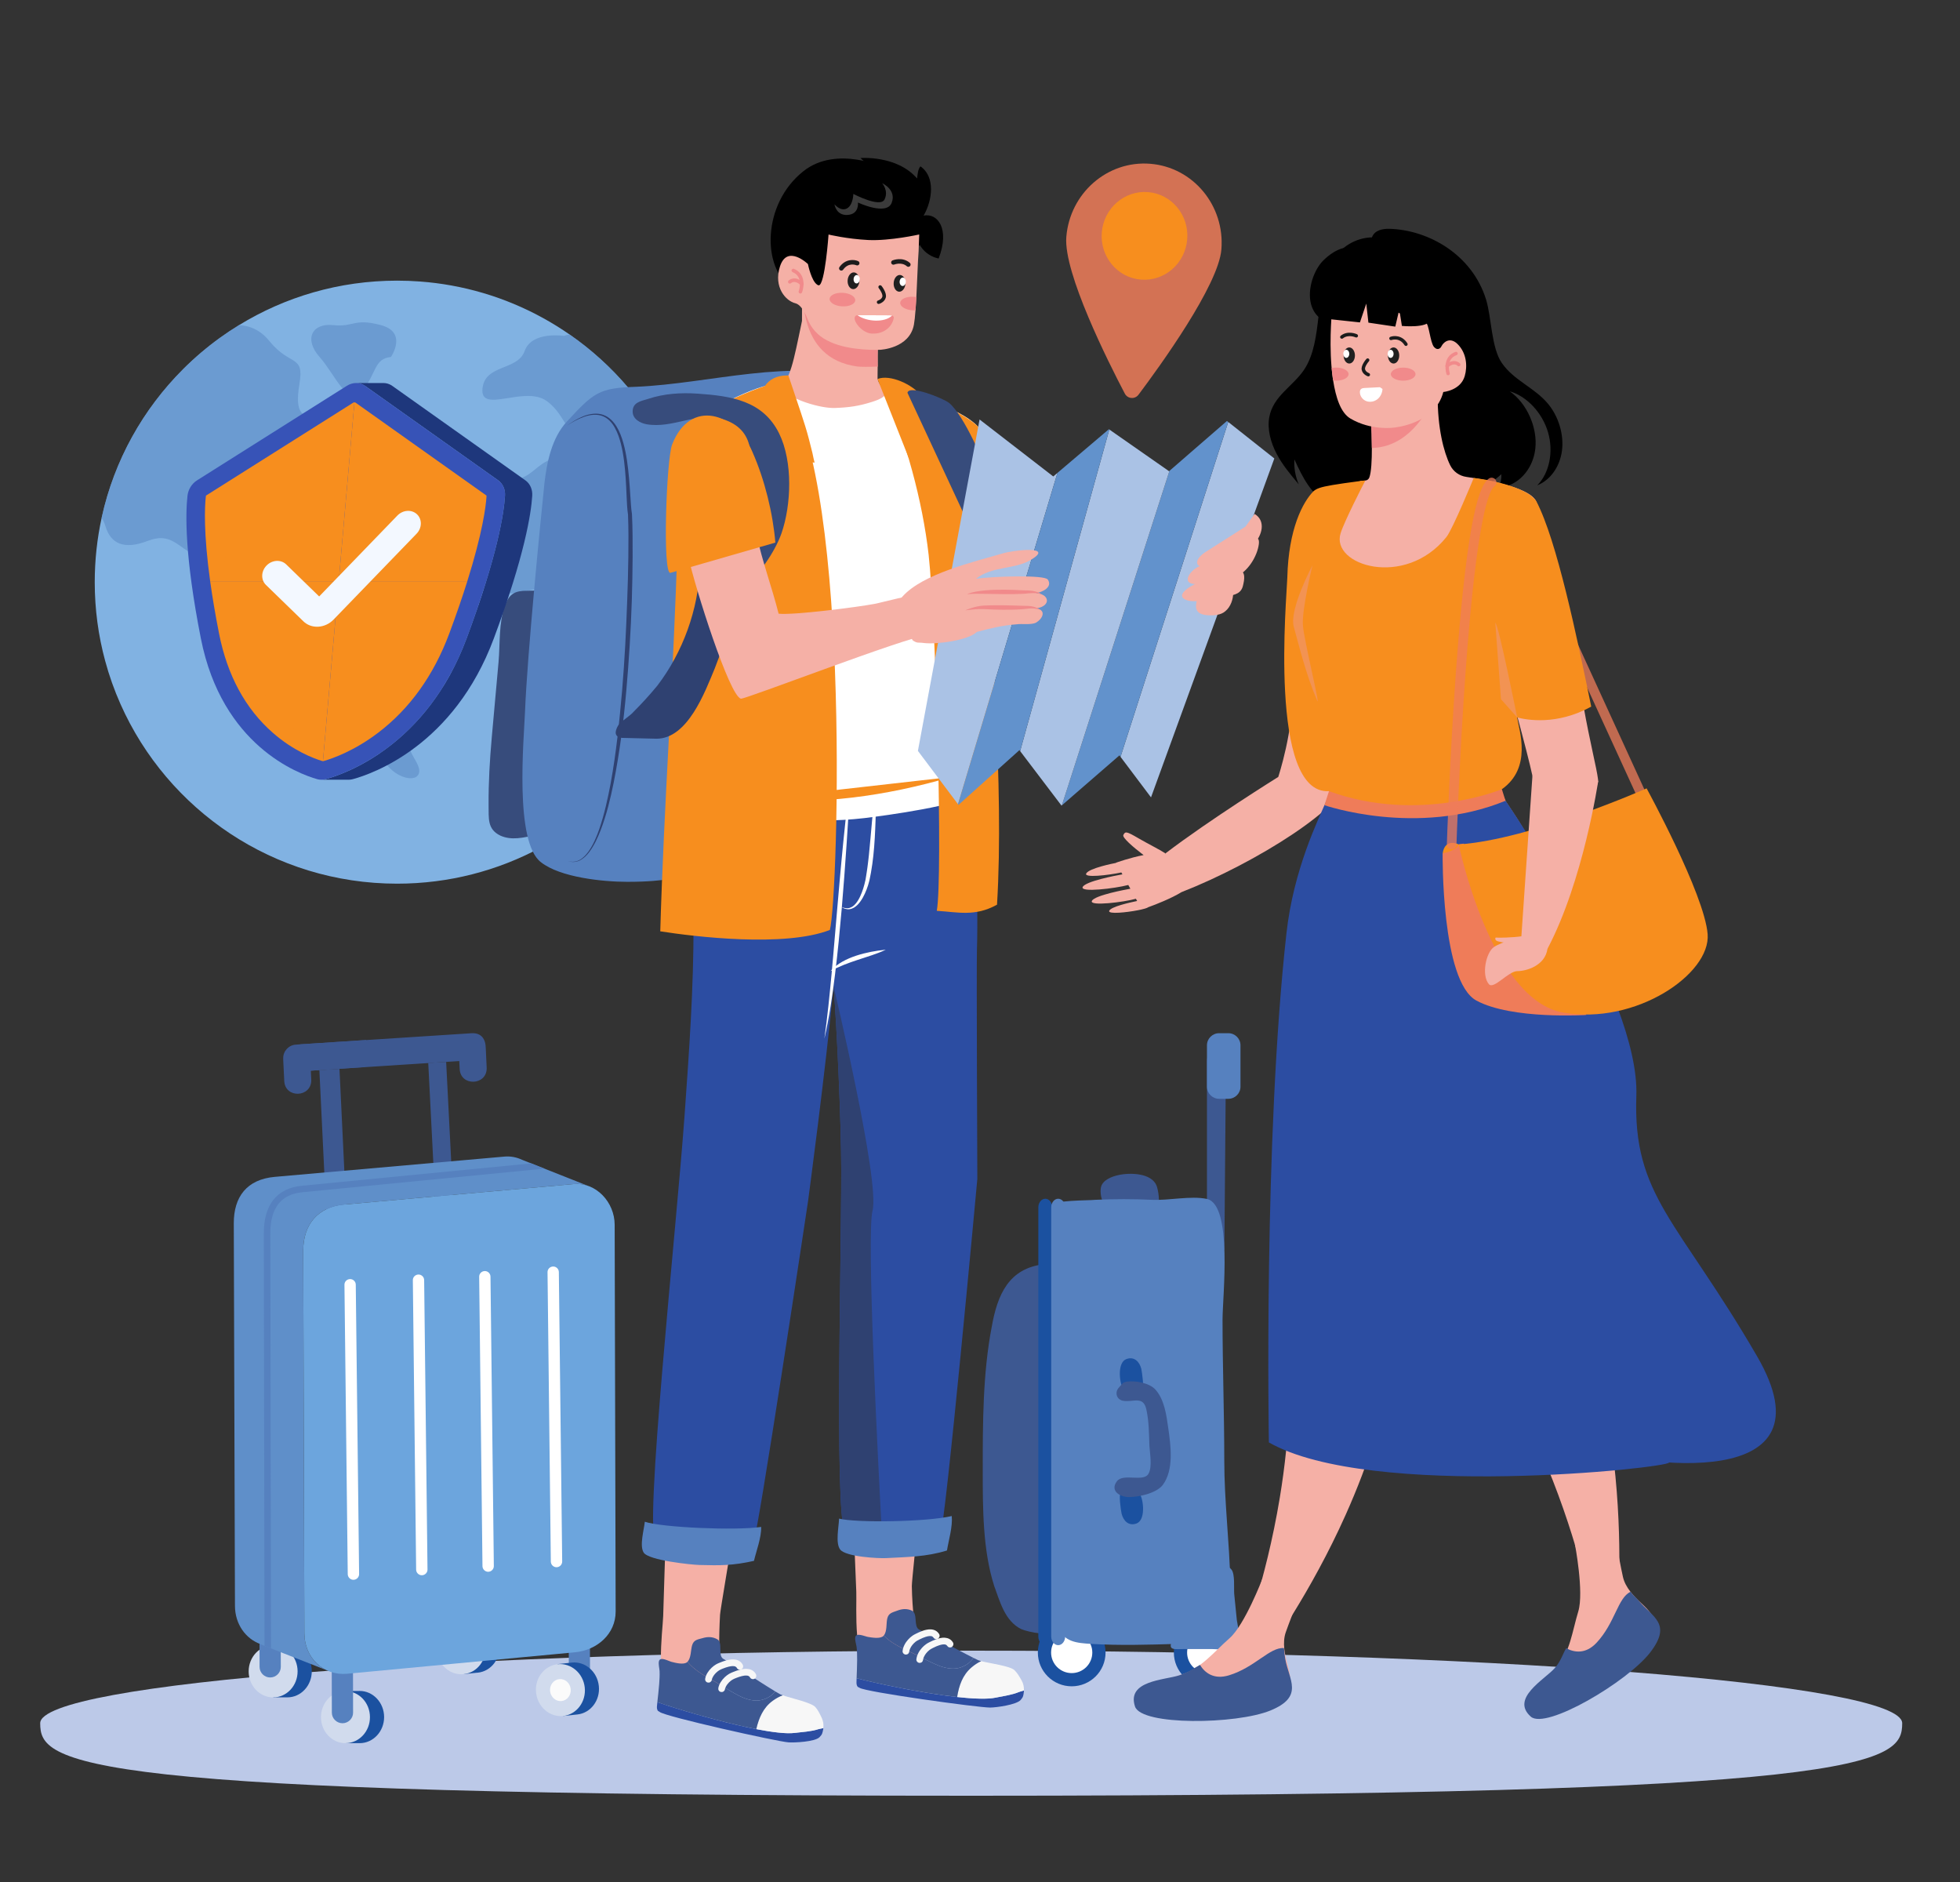 <svg xmlns="http://www.w3.org/2000/svg" width="500" height="480" viewBox="0 0 500 480" fill="none"><rect x="0" y="0" width="500" height="480" fill="#333333" stroke="none"/><path fill-rule="evenodd" clip-rule="evenodd" d="M247.753 421C378.832 421 485.254 429.29 485.254 439.5C485.254 449.71 478.178 458 247.753 458C17.328 458 10.254 449.71 10.254 439.5C10.254 429.29 116.674 421 247.753 421Z" fill="#BCC9E8"></path><path d="M312.339 318.79L307.898 316.529V270.626C307.898 268.304 309.787 266.422 312.116 266.422H312.779L312.339 318.79Z" fill="#3D5891"></path><path d="M266.324 322.44C257.365 323.478 254.448 330.124 252.99 338.433C250.699 350.272 250.699 363.149 250.699 374.987C250.699 384.75 250.699 395.34 253.615 404.481C255.074 408.426 256.323 413.411 260.49 415.489C262.365 416.318 268.824 417.565 269.658 415.696L266.324 322.44Z" fill="#3D5891"></path><path d="M299.453 421.48C299.453 416.725 303.32 412.871 308.089 412.871C312.859 412.871 316.723 416.725 316.723 421.48C316.723 426.235 312.859 430.089 308.089 430.089C303.32 430.089 299.453 426.235 299.453 421.48Z" fill="#1B51A0"></path><path d="M302.832 421.48C302.832 418.586 305.184 416.241 308.088 416.241C310.991 416.241 313.344 418.586 313.344 421.48C313.344 424.375 310.991 426.72 308.088 426.72C305.184 426.72 302.832 424.374 302.832 421.48Z" fill="white"></path><path d="M264.758 421.48C264.758 416.725 268.624 412.871 273.394 412.871C278.164 412.871 282.028 416.725 282.028 421.48C282.028 426.235 278.164 430.089 273.394 430.089C268.624 430.089 264.758 426.235 264.758 421.48Z" fill="#1B51A0"></path><path d="M268.137 421.48C268.137 418.586 270.489 416.241 273.393 416.241C276.296 416.241 278.649 418.586 278.649 421.48C278.649 424.375 276.296 426.72 273.393 426.72C270.489 426.72 268.137 424.374 268.137 421.48Z" fill="white"></path><path d="M281.478 306.917C280.927 305.749 280.583 304.102 280.859 302.799C281.272 300.945 283.681 300.053 285.265 299.71C288.293 299.023 293.732 299.163 295.04 302.386C295.454 303.418 296.004 306.848 295.316 307.397L281.478 306.917Z" fill="#3D5891"></path><path d="M267.533 315.024C267.533 313.047 266.651 308.87 267.754 307.549C269.078 306.009 277.461 306.23 279.446 306.009C284.299 305.788 289.151 305.788 293.784 306.009C298.197 306.23 303.712 304.91 307.903 305.788C314.521 307.327 311.873 330.641 311.873 336.578C311.873 348.455 312.316 360.551 312.316 372.427C312.316 382.983 313.638 393.32 313.86 403.657C313.86 406.956 315.846 415.092 313.86 417.731C311.654 420.591 303.27 419.272 300.182 419.272C292.902 419.492 285.624 419.71 278.343 419.272C274.813 419.051 271.062 418.833 269.959 414.653C269.078 412.014 270.842 408.936 269.298 406.297L267.533 315.024Z" fill="#5681BF"></path><path d="M268.435 417.388C268.435 418.605 267.64 419.594 266.657 419.594C265.676 419.594 264.879 418.605 264.879 417.388V307.947C264.879 306.727 265.676 305.736 266.657 305.736C267.64 305.736 268.435 306.727 268.435 307.947V417.388Z" fill="#1B51A0"></path><path d="M271.725 417.388C271.725 418.605 270.928 419.594 269.948 419.594C268.965 419.594 268.168 418.605 268.168 417.388V307.947C268.168 306.727 268.965 305.736 269.948 305.736C270.928 305.736 271.725 306.727 271.725 307.947V417.388Z" fill="#5681BF"></path><path d="M301.171 415.312C300.288 416.192 299.516 417.291 299.075 418.392C297.75 421.03 299.736 420.59 301.944 420.59C304.369 420.59 306.797 420.59 309.223 420.59C310.988 420.59 314.296 421.251 315.509 419.711C316.724 418.062 315.732 414.874 315.509 413.114C315.29 410.913 315.069 408.715 314.848 406.514C314.739 404.976 315.069 401.567 314.184 400.358C312.423 398.05 310.326 401.238 309.444 402.668L301.171 415.312Z" fill="#5681BF"></path><path d="M286.464 354.125C285.483 352.387 285.047 347.499 287.335 346.63C289.406 345.869 290.713 347.39 291.15 349.128C291.366 350.214 291.911 354.017 291.366 354.452L286.464 354.125Z" fill="#1B51A0"></path><path d="M290.806 381.065C291.786 382.803 292.221 387.691 289.935 388.559C287.865 389.318 286.556 387.8 286.122 386.06C285.902 384.975 285.358 381.172 285.902 380.738L290.806 381.065Z" fill="#1B51A0"></path><path d="M287.524 352.382C286.312 352.56 286.367 352.922 285.44 353.889C284.331 355.041 284.751 357.002 286.57 357.274C289.076 357.707 291.691 355.863 292.452 359.554C293.106 362.489 293.106 365.748 293.215 368.679C293.325 370.634 293.978 374.11 292.997 375.849C291.799 378.129 286.522 375.639 284.918 377.804C283.067 380.302 285.791 381.823 287.97 381.823C290.585 381.823 294.958 380.843 296.592 378.781C299.535 374.869 298.662 368.679 298.009 364.118C297.542 360.854 297.049 357.035 294.8 354.459C293.309 352.751 289.723 352.06 287.524 352.382Z" fill="#3D5891"></path><path d="M313.353 280.247H310.995C309.285 280.247 307.898 278.865 307.898 277.16V266.602C307.898 264.897 309.285 263.515 310.995 263.515H313.353C315.063 263.515 316.449 264.897 316.449 266.602V277.16C316.449 278.865 315.063 280.247 313.353 280.247Z" fill="#5681BF"></path><path d="M178.44 148.481C178.44 153.206 178.013 157.836 177.193 162.332C175.223 173.119 170.999 183.119 165.019 191.834C151.129 212.088 127.774 225.379 101.306 225.379C69.82 225.379 42.74 206.576 30.755 179.613C29.174 176.061 27.854 172.367 26.827 168.554C25.091 162.156 24.168 155.424 24.168 148.481C24.168 142.865 24.772 137.388 25.919 132.117C25.93 132.056 25.946 131.998 25.957 131.937C29.162 117.36 36.515 104.337 46.719 94.149C49.612 91.257 52.737 88.595 56.065 86.19C57.65 85.043 59.285 83.953 60.959 82.929C72.695 75.729 86.512 71.579 101.306 71.579C103.268 71.579 105.211 71.651 107.135 71.797C109.851 71.997 112.526 72.338 115.153 72.814C126.219 74.812 136.458 79.166 145.338 85.334H145.342C150.875 89.174 155.877 93.716 160.221 98.837C162.503 101.526 164.603 104.372 166.501 107.36C167.682 109.22 168.786 111.131 169.809 113.095C172.268 117.813 174.246 122.819 175.689 128.047C177.482 134.553 178.44 141.407 178.44 148.481Z" fill="#81B2E2"></path><g opacity="0.66"><path d="M75.099 114.057C72.021 118.917 76.384 127.356 67.15 125.055C57.915 122.753 52.271 121.729 51.759 126.842C51.243 131.959 58.685 131.959 58.685 137.329C58.685 142.7 55.349 144.476 50.22 141.925C45.087 139.374 43.613 135.665 37.65 137.966C31.686 140.268 28.223 138.733 26.876 134.13C26.637 133.321 26.307 132.665 25.918 132.117C25.93 132.055 25.945 131.998 25.956 131.936C29.162 117.36 36.514 104.337 46.718 94.149C49.612 91.256 52.736 88.594 56.064 86.189C57.65 85.042 59.285 83.953 60.959 82.929C63.363 83.017 66.238 83.926 68.689 86.949C74.075 93.6 77.665 90.274 76.384 97.946C75.099 105.618 77.153 106.642 81.513 106.385C85.872 106.128 91.005 106.128 91.517 109.454C92.028 112.78 78.177 109.197 75.099 114.057Z" fill="#5F8FC9"></path><path d="M117.751 155.345C117.751 155.345 112.385 157.061 110.967 153.326C109.55 149.592 111.17 148.784 106.412 147.674C101.653 146.564 101.248 143.334 98.211 143.738C95.174 144.141 96.692 145.352 93.149 147.977C89.606 150.601 86.366 149.39 86.467 154.235C86.568 159.079 91.833 159.836 92.896 163.016C93.959 166.195 92.137 167.557 94.415 169.98C96.693 172.402 100.945 171.342 98.971 174.673C96.996 178.004 93.959 180.578 95.478 185.725C96.996 190.873 95.933 191.175 98.515 194.809C101.097 198.443 106.108 199.654 106.867 197.231C107.627 194.809 103.374 191.63 104.741 189.207C106.108 186.785 108.386 188.45 109.297 184.817C110.208 181.183 113.904 181.183 114.207 178.66C114.511 176.137 109.753 172.301 111.575 170.687C113.397 169.072 117.042 173.614 119.877 169.576C122.711 165.539 120.788 162.309 123.724 158.474C126.66 154.638 119.775 153.124 117.751 155.345Z" fill="#5F8FC9"></path><path d="M178.441 148.48C178.441 153.206 178.014 157.836 177.195 162.332C175.224 173.119 171 183.119 165.02 191.834C162.981 192.502 160.9 192.486 158.853 191.669C149.234 187.833 156.352 177.476 160.199 172.298C164.047 167.119 154.235 169.421 147.117 164.626C139.999 159.831 147.887 146.981 140.576 149.09C133.266 151.2 124.416 153.885 120.184 146.789C115.951 139.692 124.031 138.542 120.376 132.596C116.721 126.65 122.492 123.198 129.803 122.623C137.113 122.047 136.151 116.869 145.193 116.102C154.235 115.335 154.043 126.842 164.047 126.075C174.051 125.308 173.601 127.61 173.601 127.61C174.32 127.59 175.02 127.74 175.69 128.047C177.483 134.552 178.441 141.407 178.441 148.48Z" fill="#5F8FC9"></path><path d="M169.813 113.095C161.494 117.13 158.154 106.155 151.044 109.454C143.876 112.78 145.13 106.386 139.489 102.293C133.845 98.204 122.56 105.619 123.072 99.224C123.583 92.833 132.048 94.621 133.845 89.508C135.642 84.394 143.849 85.672 143.849 85.672C144.315 85.495 144.815 85.38 145.342 85.334C145.342 85.334 145.342 85.33 145.346 85.334C150.879 89.174 155.88 93.716 160.225 98.836C162.506 101.525 164.607 104.372 166.504 107.36C167.685 109.22 168.789 111.131 169.813 113.095Z" fill="#5F8FC9"></path><path d="M99.731 91.04C99.731 91.04 104.091 84.768 97.166 82.918C90.24 81.067 90.368 83.489 84.981 82.918C79.595 82.346 77.478 86.501 81.519 91.04C85.559 95.58 88.829 104.29 92.484 99.647C96.139 95.004 95.434 91.488 99.731 91.04Z" fill="#5F8FC9"></path></g><g opacity="0.85"><path d="M311.58 63.62C310.842 72.759 295.897 93.402 290.442 100.664C289.515 101.899 287.658 101.75 286.941 100.383C282.721 92.345 271.281 69.584 272.018 60.445C272.922 49.254 282.511 40.893 293.435 41.77C304.36 42.646 312.484 52.429 311.58 63.62Z" fill="#EF7C59"></path></g><path d="M302.86 61.031C303.358 54.867 298.884 49.479 292.867 48.995C286.85 48.512 281.568 53.117 281.07 59.281C280.572 65.445 285.046 70.833 291.063 71.316C297.08 71.8 302.362 67.195 302.86 61.031Z" fill="#F78E1E"></path><path d="M140.76 151.338C139.605 150.339 136.404 150.671 134.462 150.671C131.462 150.671 129.992 151.338 128.837 154.347C127.202 158.718 127.587 164.305 127.174 168.912C126.601 175.278 126.04 181.527 125.457 188.012C124.933 193.848 124.606 199.556 124.639 205.309C124.7 208.749 124.271 211.476 127.636 213.12C130.483 214.4 133.504 213.663 136.705 212.937C137.827 212.755 141.154 212.755 142.144 211.842C144.111 210.203 142.101 202.788 142.129 200.092L140.76 151.338Z" fill="#374C7C"></path><path d="M226.934 100.505C225.28 98.92 223.14 97.654 220.384 96.806C201.947 91.137 181.155 97.868 162.224 98.65C152.875 98.957 151.526 100.034 144.651 107.476C140.711 111.698 139.497 118.008 138.885 123.262C137.898 132.918 134.531 166.512 133.933 181.483C133.643 188.699 131.196 214.766 138.003 219.911C142.909 223.794 153.82 224.907 159.971 224.907C171.031 224.907 171.5 223.458 182.292 223.255C192.041 223.077 202.441 219.557 211.14 215.254C223.897 208.948 229.459 183.545 230.072 171.525C230.76 157.957 230.563 144.611 231.385 131.581C232.039 121.112 234.326 107.588 226.934 100.505Z" fill="#5681BF"></path><path d="M144.613 108.56C145.95 107.61 147.366 106.724 148.93 106.12C150.476 105.522 152.267 105.255 153.843 105.796C155.416 106.339 156.533 107.544 157.314 108.832C158.11 110.132 158.619 111.566 159.027 113.012C159.832 115.927 160.197 118.948 160.472 121.977C160.606 123.499 160.705 125.026 160.808 126.555C160.922 128.076 160.973 129.63 161.212 131.094L161.217 131.122L161.216 131.145C161.395 134.78 161.394 138.425 161.383 142.097C161.361 145.79 161.288 149.504 161.174 153.24C161.061 156.998 160.859 160.781 160.635 164.584C160.401 168.409 160.119 172.257 159.775 176.127C159.088 183.928 158.104 191.827 156.523 199.762C155.708 203.758 154.744 207.779 153.245 211.691C152.484 213.642 151.603 215.596 150.31 217.328C149.656 218.178 148.866 218.977 147.885 219.456C146.902 219.944 145.763 219.953 144.824 219.581C145.785 219.913 146.902 219.855 147.833 219.343C148.763 218.84 149.5 218.04 150.117 217.194C151.334 215.467 152.147 213.519 152.841 211.566C154.188 207.661 155.05 203.654 155.802 199.675C157.236 191.765 158.021 183.883 158.705 176.103C159.025 172.245 159.286 168.409 159.498 164.59C159.71 160.797 159.852 157.024 159.997 153.275C160.139 149.543 160.238 145.834 160.288 142.153C160.33 138.49 160.355 134.839 160.206 131.248L160.212 131.297C159.976 129.724 159.924 128.191 159.851 126.653C159.784 125.121 159.719 123.597 159.619 122.082C159.416 119.065 159.119 116.062 158.394 113.187C158.029 111.759 157.549 110.361 156.839 109.083C156.137 107.817 155.126 106.659 153.687 106.108C152.25 105.56 150.532 105.749 148.996 106.296C147.444 106.844 145.99 107.655 144.613 108.56Z" fill="#2F4171"></path><path d="M217.589 383.414C217.282 372.034 216.503 315.408 217.697 308.22C219.635 296.571 221.889 230.525 221.889 230.525L240.434 191.73C242.134 195.175 242.909 197.213 243.133 198.33C253.562 219.196 232.541 400.013 232.61 404.527C232.708 410.717 233.434 415.531 234.179 421.635C234.285 422.503 234.325 423.501 233.755 424.128C233.409 424.507 232.909 424.663 232.43 424.792C229.224 425.66 225.888 425.977 222.585 425.727C217.507 425.322 218.585 409.831 218.442 406.006C218.16 398.475 217.792 390.947 217.589 383.414Z" fill="#F5B0A6"></path><path d="M218.522 428.034C225.101 429.78 247.169 434.389 253.972 432.984C255.77 432.612 258.2 432.278 259.909 431.554C260.304 431.387 260.823 431.301 261.202 431.165C261.195 431.269 261.2 431.374 261.186 431.476C261.067 432.434 261.059 432.799 260.37 433.574C259.267 434.816 254.124 435.495 252.611 435.509C249.66 435.54 220.742 431.541 219.275 430.468C218.919 430.21 218.85 430.421 218.619 429.907C218.436 429.495 218.495 428.947 218.505 428.506C218.509 428.348 218.518 428.19 218.522 428.034Z" fill="#2C4DA2"></path><path d="M247.811 425.287C248.553 424.654 249.39 424.071 250.283 423.668C252.439 424.222 257.711 424.908 258.802 425.979C259.543 426.707 260.077 427.647 260.605 428.575C261.067 429.39 261.25 430.281 261.199 431.165C260.82 431.301 260.301 431.388 259.905 431.555C258.197 432.278 255.767 432.612 253.969 432.984C251.862 433.418 248.287 433.278 244.164 432.822C244.633 429.931 245.525 427.244 247.811 425.287Z" fill="#F7F7F7"></path><path d="M218.658 423.363C218.659 422.272 218.648 421.165 218.523 420.087C218.438 419.355 218.019 418.244 218.195 417.516C218.486 416.327 220.559 417.353 221.438 417.498C222.432 417.66 224.566 418.045 225.378 417.233C225.408 417.202 225.428 417.159 225.457 417.126C227.113 418.923 229.674 420.163 231.584 421.029C234.174 422.207 236.654 423.659 239.285 424.737C240.815 425.369 242.746 425.799 244.39 425.454C245.806 425.16 247.49 424.216 248.296 422.824C248.853 423.105 249.312 423.327 249.605 423.454C249.766 423.523 250.003 423.594 250.285 423.668C249.393 424.071 248.556 424.654 247.814 425.287C245.527 427.244 244.636 429.931 244.167 432.821C234.981 431.806 223.062 429.241 218.521 428.034C218.569 426.489 218.656 424.937 218.658 423.363Z" fill="#3D5891"></path><path d="M244.39 425.454C242.746 425.799 240.814 425.37 239.284 424.737C236.653 423.659 234.173 422.208 231.583 421.03C229.674 420.164 227.113 418.923 225.457 417.127C226.316 416.115 226.06 414.087 226.325 412.874C226.654 411.36 227.673 411.266 228.939 410.778C230.158 410.311 231.396 410.222 232.624 410.79C234.201 411.52 232.983 414.844 234.478 415.624C235.083 415.94 239.244 417.979 240.709 418.801C241.905 419.473 245.968 421.658 248.295 422.824C247.49 424.216 245.806 425.16 244.39 425.454Z" fill="#3D5891"></path><path d="M235.479 423.266C235.481 423.245 235.484 423.224 235.487 423.203C235.477 423.279 235.466 423.354 235.456 423.43C235.499 423.122 235.588 422.825 235.708 422.539C235.679 422.607 235.65 422.675 235.621 422.743C235.792 422.345 236.019 421.975 236.283 421.63C236.238 421.688 236.194 421.746 236.149 421.803C236.452 421.412 236.801 421.057 237.192 420.754C237.135 420.798 237.077 420.843 237.019 420.887C237.327 420.651 237.661 420.471 238.007 420.298C238.333 420.134 238.662 419.977 238.998 419.835C238.93 419.864 238.862 419.893 238.793 419.921C239.357 419.685 239.943 419.482 240.551 419.397C240.475 419.407 240.399 419.418 240.323 419.428C240.591 419.392 240.861 419.382 241.13 419.415C241.054 419.405 240.978 419.395 240.902 419.385C241.073 419.408 241.24 419.449 241.4 419.516C241.332 419.487 241.263 419.458 241.195 419.429C241.316 419.482 241.429 419.547 241.534 419.626C241.477 419.581 241.419 419.537 241.361 419.492C241.47 419.577 241.566 419.674 241.65 419.783C241.606 419.725 241.561 419.667 241.516 419.61C241.553 419.658 241.587 419.708 241.619 419.759C241.735 419.945 241.918 420.093 242.132 420.152C242.337 420.208 242.61 420.183 242.793 420.066C243.174 419.821 243.354 419.302 243.1 418.896C242.878 418.541 242.577 418.226 242.206 418.023C241.83 417.817 241.433 417.726 241.009 417.692C240.63 417.662 240.243 417.715 239.871 417.785C239.546 417.846 239.227 417.939 238.915 418.049C238.276 418.273 237.659 418.559 237.055 418.865C236.769 419.01 236.49 419.161 236.231 419.352C235.851 419.633 235.497 419.939 235.184 420.294C234.834 420.691 234.513 421.126 234.272 421.599C234.141 421.857 234.025 422.126 233.935 422.401C233.843 422.684 233.798 422.972 233.764 423.266C233.741 423.47 233.877 423.733 234.016 423.871C234.164 424.019 234.408 424.131 234.622 424.121C234.844 424.112 235.074 424.039 235.229 423.871C235.391 423.694 235.452 423.505 235.479 423.266Z" fill="#F7F7F7"></path><path d="M231.96 421.143C231.962 421.122 231.965 421.1 231.968 421.079C231.957 421.155 231.947 421.231 231.937 421.307C231.979 420.999 232.068 420.702 232.188 420.415C232.159 420.483 232.131 420.551 232.102 420.62C232.277 420.21 232.512 419.829 232.785 419.477C232.74 419.535 232.696 419.592 232.651 419.65C232.949 419.27 233.29 418.924 233.672 418.627C233.614 418.672 233.556 418.717 233.499 418.761C233.807 418.525 234.141 418.346 234.487 418.172C234.813 418.008 235.142 417.852 235.478 417.71C235.41 417.739 235.341 417.767 235.273 417.796C235.837 417.56 236.423 417.357 237.03 417.273C236.955 417.283 236.879 417.293 236.802 417.303C237.07 417.268 237.34 417.257 237.609 417.29C237.533 417.28 237.457 417.27 237.381 417.26C237.552 417.283 237.72 417.325 237.879 417.391C237.811 417.362 237.743 417.333 237.674 417.305C237.795 417.357 237.909 417.422 238.014 417.501C237.956 417.456 237.898 417.412 237.84 417.367C237.949 417.451 238.045 417.548 238.13 417.657C238.085 417.599 238.041 417.542 237.996 417.484C238.032 417.532 238.066 417.582 238.098 417.633C238.215 417.819 238.397 417.968 238.611 418.026C238.816 418.083 239.09 418.057 239.272 417.94C239.653 417.695 239.833 417.176 239.58 416.77C239.358 416.415 239.056 416.101 238.686 415.898C238.31 415.692 237.913 415.601 237.488 415.568C237.11 415.538 236.722 415.59 236.351 415.66C236.025 415.721 235.706 415.814 235.394 415.923C234.755 416.148 234.138 416.433 233.535 416.739C233.248 416.884 232.969 417.034 232.711 417.226C232.331 417.507 231.976 417.813 231.664 418.168C231.314 418.566 230.993 419.002 230.752 419.475C230.621 419.733 230.505 420.002 230.415 420.278C230.324 420.56 230.278 420.848 230.245 421.143C230.222 421.346 230.357 421.609 230.496 421.748C230.645 421.896 230.889 422.008 231.103 421.998C231.324 421.988 231.554 421.915 231.709 421.748C231.872 421.57 231.933 421.381 231.96 421.143Z" fill="#F7F7F7"></path><path d="M169.181 412.162C169.436 404.634 169.605 397.094 169.939 389.568C170.441 378.195 172.35 321.613 174.053 314.546C176.813 303.09 183.764 237.425 183.764 237.425L205.014 200.262C206.466 203.838 207.092 205.93 207.236 207.065C216.148 228.725 183.936 407.348 183.684 411.855C183.339 418.036 183.45 422.887 183.76 429.035C183.804 429.91 183.773 430.91 183.158 431.487C182.788 431.836 182.279 431.952 181.791 432.041C178.532 432.642 175.184 432.687 171.908 432.166C166.873 431.347 169.05 415.987 169.181 412.162Z" fill="#F5B0A6"></path><path d="M167.698 434.132C174.133 436.412 195.809 442.818 202.694 441.979C204.512 441.756 206.959 441.62 208.712 441.039C209.121 440.906 209.644 440.861 210.03 440.756C210.017 440.859 210.014 440.966 209.994 441.068C209.807 442.01 209.771 442.373 209.029 443.092C207.84 444.241 202.667 444.493 201.155 444.386C198.209 444.174 169.662 437.811 168.277 436.624C167.939 436.334 167.856 436.541 167.662 436.007C167.508 435.584 167.606 435.041 167.647 434.602C167.662 434.446 167.683 434.288 167.698 434.132Z" fill="#2C4DA2"></path><path d="M197.098 433.796C197.882 433.226 198.758 432.716 199.679 432.386C201.789 433.117 206.996 434.232 208.007 435.39C208.693 436.176 209.161 437.156 209.619 438.125C210.022 438.977 210.141 439.884 210.027 440.756C209.641 440.861 209.118 440.905 208.71 441.039C206.956 441.62 204.51 441.756 202.692 441.979C200.559 442.239 197.004 441.803 192.926 441.01C193.598 438.169 194.678 435.559 197.098 433.796Z" fill="#F7F7F7"></path><path d="M168.159 429.487C168.238 428.398 168.307 427.292 168.259 426.21C168.225 425.473 167.888 424.328 168.116 423.618C168.489 422.456 170.485 423.649 171.349 423.865C172.33 424.11 174.43 424.669 175.296 423.923C175.331 423.894 175.353 423.856 175.383 423.825C176.908 425.751 179.372 427.203 181.214 428.222C183.713 429.607 186.082 431.257 188.628 432.549C190.109 433.306 192.006 433.892 193.669 433.684C195.101 433.506 196.848 432.7 197.75 431.382C198.285 431.705 198.727 431.965 199.011 432.117C199.165 432.199 199.396 432.288 199.674 432.386C198.754 432.716 197.878 433.226 197.094 433.796C194.674 435.559 193.594 438.169 192.922 441.01C183.835 439.245 172.131 435.709 167.691 434.132C167.849 432.596 168.046 431.055 168.159 429.487Z" fill="#3D5891"></path><path d="M193.668 433.683C192.005 433.891 190.108 433.305 188.627 432.548C186.081 431.256 183.712 429.607 181.213 428.221C179.372 427.202 176.907 425.75 175.383 423.824C176.312 422.886 176.2 420.845 176.55 419.656C176.986 418.173 178.01 418.159 179.306 417.781C180.557 417.413 181.795 417.429 182.979 418.093C184.502 418.954 183.049 422.165 184.484 423.067C185.065 423.43 189.07 425.805 190.471 426.745C191.616 427.515 195.512 430.027 197.75 431.381C196.847 432.699 195.101 433.505 193.668 433.683Z" fill="#3D5891"></path><path d="M184.913 430.929C184.955 430.704 185.023 430.486 185.11 430.274C185.082 430.342 185.053 430.41 185.024 430.478C185.177 430.117 185.382 429.783 185.62 429.472C185.576 429.529 185.531 429.587 185.486 429.645C185.793 429.249 186.151 428.894 186.548 428.588C186.49 428.633 186.432 428.677 186.374 428.722C186.676 428.493 186.998 428.291 187.347 428.142C187.279 428.171 187.211 428.2 187.143 428.229C188.048 427.851 188.977 427.484 189.955 427.35C189.879 427.36 189.803 427.37 189.727 427.38C190.06 427.337 190.396 427.322 190.729 427.366C190.653 427.356 190.577 427.346 190.501 427.336C190.685 427.362 190.864 427.406 191.036 427.477C190.967 427.448 190.899 427.419 190.831 427.391C190.962 427.446 191.085 427.516 191.198 427.602C191.14 427.557 191.083 427.513 191.025 427.468C191.128 427.549 191.22 427.64 191.301 427.743C191.256 427.685 191.212 427.628 191.167 427.57C191.232 427.655 191.289 427.745 191.339 427.84C191.548 428.237 192.136 428.389 192.513 428.147C192.918 427.887 193.043 427.402 192.82 426.977C192.461 426.294 191.766 425.813 191.004 425.694C190.632 425.635 190.27 425.613 189.895 425.651C189.506 425.689 189.12 425.755 188.741 425.851C188.15 426.001 187.577 426.214 187.013 426.445C186.672 426.584 186.328 426.718 186.01 426.906C185.607 427.144 185.229 427.438 184.888 427.758C184.496 428.128 184.144 428.555 183.858 429.011C183.58 429.455 183.355 429.958 183.258 430.475C183.215 430.704 183.223 430.926 183.345 431.134C183.449 431.311 183.653 431.48 183.857 431.527C184.077 431.576 184.323 431.566 184.518 431.44C184.697 431.325 184.872 431.146 184.913 430.929Z" fill="#F7F7F7"></path><path d="M181.561 428.524C181.603 428.298 181.671 428.08 181.758 427.868C181.729 427.936 181.701 428.005 181.672 428.073C181.825 427.712 182.03 427.377 182.268 427.066C182.223 427.124 182.179 427.182 182.134 427.239C182.441 426.843 182.799 426.489 183.196 426.183C183.138 426.228 183.08 426.272 183.023 426.317C183.324 426.087 183.648 425.885 183.997 425.735C183.928 425.764 183.86 425.793 183.792 425.821C184.695 425.442 185.627 425.078 186.603 424.944C186.527 424.954 186.451 424.965 186.375 424.975C186.707 424.931 187.044 424.916 187.377 424.961C187.301 424.951 187.225 424.94 187.149 424.93C187.332 424.957 187.512 425.001 187.683 425.071C187.615 425.043 187.547 425.014 187.479 424.985C187.61 425.041 187.733 425.111 187.846 425.197C187.788 425.152 187.73 425.108 187.673 425.063C187.776 425.143 187.868 425.235 187.949 425.338C187.905 425.28 187.86 425.222 187.815 425.165C187.881 425.25 187.938 425.34 187.988 425.435C188.196 425.832 188.784 425.984 189.161 425.742C189.566 425.481 189.692 424.996 189.469 424.572C189.109 423.888 188.414 423.408 187.652 423.288C187.28 423.23 186.918 423.207 186.544 423.245C186.155 423.284 185.769 423.349 185.39 423.445C184.799 423.595 184.226 423.808 183.662 424.037C183.321 424.176 182.977 424.311 182.659 424.499C182.256 424.738 181.878 425.032 181.537 425.353C181.144 425.722 180.792 426.149 180.506 426.605C180.228 427.049 180.003 427.553 179.907 428.069C179.864 428.299 179.871 428.52 179.993 428.728C180.097 428.905 180.301 429.074 180.506 429.121C180.725 429.171 180.972 429.16 181.166 429.035C181.345 428.92 181.52 428.74 181.561 428.524Z" fill="#F7F7F7"></path><path d="M249.317 300.712C249.317 300.712 241.091 390.381 239.846 391.407C237.58 393.273 230.882 393.277 225.068 392.891C221.089 392.628 217.523 392.184 216.069 392.029C212.703 391.67 214.604 326.833 214.604 298.31C214.604 286.93 213.512 262.005 212.629 251.49C212.629 251.49 212.628 251.506 212.626 251.538C210.777 271.71 206.127 306.419 206.127 306.419C206.127 306.419 193.104 393.209 192.08 393.926C188.048 396.747 170.891 393.652 167.355 392.98C164.02 392.347 172.605 312.919 174.634 284.479C175.8 268.14 176.954 252.013 176.924 235.69C176.908 227.425 177.002 214.466 181.701 196.382C184.109 187.121 187.429 195.973 216.146 199.022C220.963 196.609 229.901 195.491 246.033 195.541C248.665 210.58 249.651 226.979 249.221 242.222C249.087 246.918 249.317 300.712 249.317 300.712Z" fill="#2C4DA2"></path><path d="M225.068 392.89C221.089 392.627 217.522 392.183 216.069 392.028C212.702 391.669 214.603 326.832 214.603 298.31C214.603 286.929 213.512 262.004 212.629 251.49C212.629 251.49 224.522 301.321 222.59 308.771C220.996 314.915 223.976 372.799 225.068 392.89Z" fill="#2F4171"></path><path d="M242.791 386.665C243.061 389.357 242.004 392.8 241.572 395.451C236.33 397.075 231.426 397.106 226.066 397.391C224.212 397.489 215.739 397.101 214.315 395.182C213.085 393.523 213.987 389.415 214.046 387.315C218.378 388.428 236.236 388.188 242.791 386.665Z" fill="#5681BF"></path><path d="M194.175 389.439C194.251 392.144 192.954 395.493 192.334 398.098C186.99 399.289 183.776 399.298 178.411 399.145C176.555 399.093 165.484 398.009 164.2 395.98C163.091 394.221 164.284 390.2 164.492 388.114C168.731 389.577 187.53 390.421 194.175 389.439Z" fill="#5681BF"></path><path d="M223.613 200.587L223.483 204.985L223.35 209.378C223.247 212.307 223.11 215.243 222.798 218.175C222.634 219.64 222.452 221.105 222.182 222.559C222.121 222.923 222.046 223.286 221.972 223.648L221.861 224.191L221.805 224.463L221.739 224.744C221.56 225.48 221.326 226.189 221.057 226.89C220.782 227.588 220.485 228.279 220.108 228.935C219.735 229.592 219.301 230.224 218.762 230.776C218.484 231.044 218.182 231.291 217.847 231.493C217.507 231.686 217.133 231.831 216.745 231.882C216.357 231.943 215.963 231.891 215.603 231.783C215.237 231.68 214.912 231.486 214.605 231.286C215.269 231.595 216.013 231.762 216.684 231.572C217.016 231.479 217.326 231.325 217.604 231.123C217.879 230.914 218.124 230.666 218.347 230.399C218.788 229.857 219.145 229.24 219.442 228.593C219.742 227.949 219.997 227.278 220.215 226.596C220.323 226.254 220.421 225.909 220.511 225.563C220.603 225.217 220.691 224.869 220.762 224.523L220.813 224.266L220.857 223.998L220.946 223.461C221.006 223.103 221.067 222.745 221.114 222.384L221.272 221.306L221.41 220.224C221.461 219.864 221.498 219.502 221.541 219.14C221.582 218.779 221.627 218.417 221.661 218.055C221.968 215.157 222.193 212.242 222.462 209.322C222.73 206.403 223.05 203.474 223.613 200.587Z" fill="white"></path><path d="M216.955 198.484C216.693 204.05 216.351 209.605 215.977 215.16C215.8 217.938 215.585 220.713 215.387 223.489C215.177 226.265 214.946 229.039 214.721 231.814C214.473 234.588 214.224 237.361 213.951 240.132L213.512 244.288C213.362 245.672 213.197 247.056 213.03 248.439C212.85 249.821 212.685 251.204 212.491 252.584L212.19 254.652C212.091 255.342 211.99 256.031 211.874 256.719L211.532 258.782C211.416 259.469 211.285 260.154 211.155 260.838C210.912 262.21 210.595 263.57 210.297 264.929C211.076 259.413 211.626 253.882 212.143 248.344L212.324 246.266L212.515 244.189L212.873 240.032L213.583 231.717L214.311 223.401C214.571 220.63 214.809 217.857 215.091 215.087C215.633 209.546 216.222 204.008 216.955 198.484Z" fill="white"></path><path d="M199.33 192.596C199.135 194.787 198.705 196.952 198.124 199.08C197.533 201.205 196.778 203.297 195.767 205.286C195.258 206.278 194.685 207.246 194.014 208.153C193.342 209.058 192.573 209.912 191.658 210.61C190.749 211.305 189.678 211.847 188.53 212.014C187.387 212.185 186.225 211.994 185.23 211.519C186.307 211.754 187.409 211.768 188.412 211.467C189.419 211.182 190.311 210.613 191.086 209.919C191.862 209.222 192.532 208.401 193.13 207.527C193.429 207.089 193.714 206.639 193.981 206.177C194.251 205.718 194.507 205.248 194.749 204.77C195.721 202.858 196.531 200.85 197.27 198.81C198.009 196.768 198.671 194.693 199.33 192.596Z" fill="#272727"></path><path d="M245.55 207.735C244.428 207.316 243.435 206.564 242.609 205.684C241.781 204.799 241.111 203.781 240.564 202.72C240.016 201.656 239.59 200.544 239.249 199.416C238.912 198.284 238.652 197.139 238.5 195.959C239.103 196.986 239.595 198.049 240.089 199.097C240.58 200.147 241.062 201.188 241.581 202.2C242.101 203.211 242.658 204.194 243.304 205.121C243.948 206.051 244.685 206.916 245.55 207.735Z" fill="#272727"></path><path d="M225.964 242.222C224.804 242.791 223.597 243.221 222.398 243.634C221.196 244.042 219.995 244.421 218.805 244.814C217.615 245.207 216.438 245.614 215.281 246.078C214.123 246.541 212.994 247.064 211.863 247.687C212.693 246.693 213.764 245.911 214.89 245.271C216.022 244.633 217.224 244.133 218.446 243.732C219.669 243.329 220.914 243.02 222.166 242.771C223.42 242.527 224.678 242.337 225.964 242.222Z" fill="white"></path><path d="M226.768 100.204C222.861 98.27 223.099 92.686 222.838 88.729C222.777 87.788 221.907 87.918 221.194 87.26C220.483 86.604 219.163 86.271 218.316 85.824C216.007 84.607 213.829 83.142 211.489 81.964C210.399 81.416 209.296 80.918 208.217 80.347C207.558 79.999 205.95 78.867 205.298 78.619C202.921 89.367 202.095 95.618 199.721 97.895C198.429 99.135 197.019 98.642 198.346 100.116C200.405 102.405 203.819 103.967 206.747 104.652C212.885 106.089 219.544 105.84 226.768 100.204Z" fill="#F5B0A6"></path><path d="M222.166 88.865C219.403 88.826 216.128 88.059 214.803 87.516C209.624 85.396 209.468 85.107 206.762 82.808C206.497 84.975 207.085 87.746 208.225 89.457C209.753 91.747 212.111 93.567 215.139 93.691C218.043 93.81 220.955 91.612 222.166 88.865Z" fill="#C5C5C5"></path><path d="M174.176 111.302C180.213 103.01 196.761 97.205 197.682 98.136C201.585 102.081 209.507 104.191 213.029 104.054C216.655 103.912 218.989 103.59 222.44 102.508C224.354 101.908 225.543 101.335 226.719 99.789C226.893 99.56 229.31 100.124 231.26 100.58C236.429 101.786 250.671 105.955 251.321 112.375C247.779 114.201 244.598 115.62 241.685 116.728C242.103 130.5 243.67 169.624 247.092 190.977C247.284 192.178 247.453 193.404 247.297 194.609C247.166 195.604 246.925 196.877 247.791 197.388C247.985 197.5 248.21 197.554 248.394 197.684C249.616 198.548 248.691 201.708 247.887 202.601C245.43 205.325 225.98 208.01 220.477 208.658C213.335 209.498 206.19 209.333 199.024 209.05C196.223 208.939 175.961 206.921 173.184 204.64C172.675 204.222 170.405 202.351 170.247 201.712C170.127 201.231 178.932 124.587 174.176 111.302Z" fill="white"></path><path d="M229.146 101.306C228.741 101.973 228.223 102.572 227.654 103.118C227.359 103.379 227.066 103.646 226.746 103.877C226.437 104.125 226.106 104.34 225.779 104.563C224.441 105.407 222.999 106.089 221.491 106.584C220.741 106.845 219.969 107.046 219.186 107.206L218.596 107.316L217.998 107.401C217.6 107.453 217.204 107.486 216.809 107.515C215.228 107.622 213.653 107.599 212.081 107.515C208.941 107.325 205.805 106.823 202.798 105.834C202.426 105.7 202.05 105.579 201.684 105.429C201.5 105.356 201.314 105.288 201.132 105.21L200.589 104.97C199.873 104.631 199.165 104.275 198.499 103.841C198.33 103.739 198.169 103.623 198.007 103.508C197.847 103.391 197.681 103.286 197.529 103.157L197.066 102.786C196.918 102.654 196.775 102.518 196.63 102.384C196.065 101.833 195.56 101.223 195.164 100.551C196.166 101.748 197.419 102.666 198.781 103.357C200.135 104.066 201.589 104.567 203.06 104.984C204.541 105.372 206.041 105.699 207.563 105.908C209.082 106.133 210.613 106.285 212.148 106.377C213.682 106.465 215.223 106.499 216.75 106.441C217.131 106.425 217.512 106.407 217.887 106.371L218.447 106.311L219.006 106.226C219.193 106.201 219.379 106.159 219.565 106.124C219.751 106.087 219.937 106.053 220.122 106.009L220.679 105.883L221.231 105.737C221.416 105.69 221.599 105.637 221.781 105.578L222.327 105.409C222.686 105.279 223.05 105.163 223.405 105.02C224.123 104.757 224.815 104.43 225.497 104.083C226.177 103.732 226.827 103.326 227.451 102.878C228.063 102.414 228.638 101.899 229.146 101.306Z" fill="white"></path><path d="M242.497 108.276C242.401 111.002 242.32 113.709 242.308 116.416C242.295 119.123 242.353 121.826 242.445 124.531C242.541 127.235 242.668 129.94 242.806 132.65C242.943 135.359 243.087 138.073 243.14 140.8C242.614 138.123 242.221 135.428 241.916 132.722C241.612 130.015 241.393 127.296 241.302 124.569C241.207 121.843 241.239 119.109 241.419 116.385C241.6 113.661 241.931 110.945 242.497 108.276Z" fill="#D2D2D2"></path><path d="M242.717 198.158C225.733 203.104 209.282 205.317 191.637 203.935L242.717 198.158Z" fill="#F78E1E"></path><path d="M198.551 97.339C217.348 115.493 213.899 228.912 211.704 237.185C200.103 241.669 177.213 238.908 168.434 237.531C169.374 204.78 171.883 171.686 172.823 138.591C173.137 131.352 171.214 118.623 174.174 111.948C178.078 103.141 198.551 97.339 198.551 97.339Z" fill="#F78E1E"></path><path d="M207.843 117.961C203.841 117.771 199.88 118.743 196.163 119.218C193.876 113.043 189.588 95.657 200.927 95.753C201.023 95.753 201.118 95.753 201.118 95.753C202.529 100.056 204.052 104.324 205.403 108.647C206.116 110.931 206.686 113.245 207.259 115.567C207.3 115.737 207.728 117.955 207.843 117.961Z" fill="#F78E1E"></path><path d="M225.449 99.418C231.093 112.235 235.328 127.739 236.896 141.493C238.777 158.686 240.545 223.549 238.978 232.303C244.307 232.614 248.698 233.866 254.342 230.739C256.223 199.792 252.46 160.691 251.834 130.056C251.519 122.866 255.137 114.122 249.493 108.808C245.731 105.057 234.587 100.36 229.257 99.735L225.449 99.418Z" fill="#F78E1E"></path><path d="M231.856 116.888C232.57 116.033 241.433 116.888 243.291 116.888C243.148 114.181 236.573 103.208 235 100.928C232.856 98.078 227 95.383 223.855 96.665L231.856 116.888Z" fill="#F78E1E"></path><path d="M252.567 145.477C252.148 135.682 255.703 131.098 252.567 122.346C251.104 117.969 245.878 105.883 242.114 102.756C240.443 101.506 231.91 98.089 231.492 100.172L252.567 145.477Z" fill="#374C7C"></path><path d="M325.085 116.929L293.626 203.369L285.848 193.03L313.328 107.626L325.085 116.929Z" fill="#AAC2E5"></path><path d="M312.997 107.368L313.326 107.627L285.845 193.031L285.566 192.66L270.887 205.394L298.336 120.086L312.997 107.368Z" fill="#6292CC"></path><path d="M249.888 106.985L268.688 121.519L269.757 120.613L244.388 205.111L234.16 191.512L249.888 106.985Z" fill="#AAC2E5"></path><path d="M298.227 120.18L298.336 120.085L270.887 205.393L270.796 205.471L260.238 191.564L282.984 109.543L298.227 120.18Z" fill="#AAC2E5"></path><path d="M282.881 109.47L282.984 109.542L260.239 191.563L260.054 191.321L244.516 205.281L244.387 205.11L269.755 120.612L282.881 109.47Z" fill="#6292CC"></path><path d="M305.692 152.527C305.233 152.998 305.168 153.772 305.103 154.472C305.053 156.171 306.305 156.772 307.936 156.899C309.491 157.028 311.429 156.921 312.575 155.895C313.953 154.79 314.62 152.767 314.593 151.142C314.589 150.987 314.585 150.756 314.584 150.602L305.692 152.527Z" fill="#F5B0A6"></path><path d="M306.313 148.341C304.845 148.749 299.151 151.705 302.667 153.04C303.916 153.563 306.473 153.288 307.787 153.034C309.567 152.696 311.426 152.51 313.127 152.096C315.137 151.675 316.685 151.341 317.116 149.245C317.406 148.003 317.909 145.674 316.043 145.396L306.313 148.341Z" fill="#F5B0A6"></path><path d="M306.717 144.23C304.316 144.502 300.664 148.895 305.013 148.977C308.27 149.002 312.14 148.242 315.224 147.108C318.233 145.9 320.727 141.99 321.139 138.734C321.479 135.788 318.642 137.925 317.572 138.793C316.193 140.052 314.812 140.926 313.04 141.652L306.717 144.23Z" fill="#F5B0A6"></path><path d="M307.361 140.895C306.747 141.29 305.675 142.238 305.456 143.014C304.944 144.957 307.574 144.605 308.735 144.276C312.522 143.44 316.842 141.821 319.591 139.07C322.111 136.553 322.948 132.81 320.048 131.079L317.73 134.304L307.361 140.895Z" fill="#F5B0A6"></path><path d="M161.636 181.529C163.726 179.445 165.817 177.153 167.698 174.861C174.223 166.322 178.151 155.404 178.536 144.815C181.618 147.248 185.436 148.788 189.313 148.359C187.323 155.943 185.119 163.36 182.331 170.484C179.822 176.528 175.432 188.407 167.489 188.407L158.709 188.198C156.62 187.99 156.828 186.531 157.664 185.072C158.292 184.03 160.8 182.571 161.636 181.529Z" fill="#2F4171"></path><path d="M179.412 147.375C183.548 138.392 201.275 112.032 184.286 106.877C177.935 104.963 171.583 109.381 164.935 108.202C163.311 107.908 161.391 106.877 161.391 104.963C161.391 102.607 163.458 102.312 165.378 101.723C169.367 100.397 173.651 100.103 177.935 100.397C186.501 100.987 194.627 102.165 198.762 110.559C202.307 117.775 201.864 128.82 199.354 136.036C197.582 141.043 193.445 146.639 189.752 150.173L179.412 147.375Z" fill="#374C7C"></path><path d="M192.982 136.307C194.446 143.184 196.954 149.853 198.626 156.521C202.388 156.938 218.693 154.855 223.083 154.021C225.384 153.604 232.594 151.39 234.894 152.015C238.238 152.849 236.67 158.606 236.67 161.94C231.027 162.565 190.056 178.404 189.011 178.195C186.084 177.57 177.304 149.853 175.633 142.142L192.982 136.307Z" fill="#F5B0A6"></path><path d="M197.797 138.39C197.171 130.888 195.079 122.345 191.944 115.258C187.764 105.255 176.057 101.505 171.46 113.383C169.995 117.134 168.95 146.727 171.041 146.102L197.797 138.39Z" fill="#F78E1E"></path><path d="M232.823 163.315C234.117 164.174 234.116 163.776 235.625 163.991C238.857 164.421 247.05 163.315 249.205 161.166C252.439 160.306 255.886 159.447 259.336 159.232C260.628 159.017 262.999 159.447 264.294 158.803C265.803 157.942 267.095 155.794 264.509 155.149C268.173 154.504 267.741 151.495 264.294 151.28C265.803 151.066 268.605 149.777 267.312 147.843C266.665 146.554 253.086 146.982 248.99 147.628C252.868 144.404 258.688 145.264 262.784 142.901C269.467 139.032 258.257 140.322 255.672 141.181C248.342 143.33 235.41 146.339 230.236 152.14C228.943 153.43 228.081 155.794 229.374 157.083L232.823 163.315Z" fill="#F5B0A6"></path><path d="M265.75 151.555C264.971 151.332 264.188 151.252 263.406 151.268C263.015 151.273 262.626 151.298 262.239 151.337C262.043 151.357 261.858 151.385 261.649 151.404C261.441 151.422 261.231 151.444 261.031 151.452C259.412 151.543 257.817 151.543 256.217 151.536C254.619 151.527 253.024 151.492 251.431 151.464C250.634 151.447 249.84 151.441 249.043 151.44C248.843 151.433 248.647 151.446 248.447 151.448C248.249 151.454 248.047 151.452 247.851 151.467L247.253 151.504C247.058 151.53 246.86 151.561 246.656 151.584C246.837 151.498 247.025 151.42 247.215 151.336L247.799 151.155C247.994 151.088 248.193 151.057 248.392 151.009C248.59 150.968 248.79 150.915 248.99 150.883C249.789 150.74 250.594 150.638 251.398 150.569C253.008 150.428 254.618 150.386 256.224 150.397C257.829 150.404 259.437 150.482 261.022 150.559C261.223 150.569 261.413 150.575 261.606 150.581C261.797 150.588 262.011 150.582 262.215 150.592C262.629 150.606 263.042 150.646 263.45 150.713C264.262 150.853 265.074 151.101 265.75 151.555Z" fill="#F18A8B"></path><path d="M265.394 155.554C264.618 155.298 263.836 155.156 263.058 155.175C262.669 155.18 262.287 155.217 261.897 155.272C261.484 155.325 261.077 155.362 260.671 155.391C259.047 155.506 257.431 155.531 255.814 155.518C255.006 155.509 254.198 155.491 253.392 155.461C252.588 155.432 251.77 155.386 250.985 155.348C250.203 155.316 249.415 155.346 248.62 155.413C247.823 155.473 247.024 155.591 246.211 155.673C246.959 155.345 247.729 155.081 248.522 154.862C249.316 154.648 250.138 154.507 250.97 154.451C251.389 154.424 251.788 154.413 252.194 154.402C252.599 154.389 253.002 154.386 253.406 154.379C254.213 154.37 255.019 154.372 255.825 154.378C257.437 154.393 259.049 154.445 260.652 154.498C261.053 154.512 261.453 154.523 261.846 154.527C262.26 154.525 262.688 154.552 263.103 154.62C263.936 154.76 264.734 155.073 265.394 155.554Z" fill="#F18A8B"></path><path fill-rule="evenodd" clip-rule="evenodd" d="M109.246 271.097L111.08 307.149L115.642 306.747L113.815 270.843L109.246 271.097Z" fill="#3D5891"></path><path fill-rule="evenodd" clip-rule="evenodd" d="M81.473 272.925L83.24 309.615L88.349 309.251L86.602 272.619L81.473 272.925Z" fill="#3D5891"></path><path fill-rule="evenodd" clip-rule="evenodd" d="M120.487 413.374C120.396 413.372 120.315 413.385 120.216 413.408L116.892 413.758L117.029 414.964C115.572 416.333 114.743 418.411 114.982 420.642C115.221 422.876 116.468 424.743 118.177 425.78L118.301 426.983L121.642 426.626C121.732 426.626 121.811 426.625 121.893 426.611C125.329 426.244 127.789 422.991 127.403 419.33C127.012 415.679 123.909 413.003 120.487 413.374Z" fill="#1B51A0"></path><path fill-rule="evenodd" clip-rule="evenodd" d="M116.906 413.786C113.476 414.142 111.016 417.392 111.394 421.039C111.784 424.691 114.877 427.352 118.312 426.984C121.743 426.626 124.201 423.377 123.813 419.727C123.423 416.075 120.329 413.414 116.906 413.786Z" fill="#D1DBED"></path><path fill-rule="evenodd" clip-rule="evenodd" d="M147.781 414.506C146.289 414.504 145.072 415.727 145.086 417.206L145.114 428.924C145.114 430.412 146.339 431.627 147.82 431.622C149.313 431.622 150.529 430.4 150.518 428.912L150.491 417.192C150.487 415.716 149.262 414.503 147.781 414.506Z" fill="#5681BF"></path><path fill-rule="evenodd" clip-rule="evenodd" d="M73.282 419.599C73.192 419.595 73.101 419.595 73.008 419.604L69.67 419.613L69.674 420.83C68.083 422.043 67.046 424.032 67.051 426.271C67.054 428.51 68.096 430.495 69.702 431.697L69.707 432.914L73.056 432.908C73.147 432.909 73.225 432.907 73.316 432.909C76.756 432.906 79.553 429.912 79.536 426.231C79.53 422.557 76.726 419.583 73.282 419.599Z" fill="#1B51A0"></path><path fill-rule="evenodd" clip-rule="evenodd" d="M69.662 419.638C66.218 419.652 63.428 422.622 63.434 426.298C63.444 429.964 66.25 432.925 69.692 432.921C73.147 432.91 75.928 429.924 75.919 426.259C75.909 422.595 73.105 419.623 69.662 419.638Z" fill="#D1DBED"></path><path fill-rule="evenodd" clip-rule="evenodd" d="M91.728 431.268C91.635 431.279 91.544 431.278 91.464 431.279L88.115 431.283L88.12 432.501C86.529 433.714 85.492 435.7 85.496 437.942C85.509 440.196 86.554 442.17 88.146 443.378L88.15 444.595L91.515 444.582C91.59 444.594 91.68 444.595 91.759 444.591C95.215 444.58 97.995 441.595 97.99 437.919C97.972 434.238 95.168 431.265 91.728 431.268Z" fill="#1B51A0"></path><path fill-rule="evenodd" clip-rule="evenodd" d="M88.107 431.32C84.667 431.321 81.874 434.305 81.883 437.97C81.893 441.634 84.695 444.608 88.153 444.595C91.596 444.582 94.385 441.61 94.376 437.945C94.371 434.269 91.564 431.309 88.107 431.32Z" fill="#D1DBED"></path><path fill-rule="evenodd" clip-rule="evenodd" d="M68.886 410.719C67.393 410.717 66.188 411.942 66.191 413.422L66.219 425.139C66.219 426.625 67.444 427.84 68.925 427.835C70.417 427.836 71.635 426.614 71.635 425.126L71.596 413.405C71.592 411.928 70.38 410.718 68.886 410.719Z" fill="#5681BF"></path><path fill-rule="evenodd" clip-rule="evenodd" d="M83.233 425.945L66.566 419.408L66.565 419.37C62.661 418.003 59.957 414.231 59.939 409.583L59.641 312.006C59.622 305.271 62.938 300.791 70.127 300.154L128.659 294.989C130.288 294.836 131.835 295.165 133.219 295.817L150.069 302.474C148.912 302.059 147.669 301.875 146.363 301.995L87.775 307.221C81.144 307.809 77.325 312.277 77.354 319.026L77.643 416.587C77.659 420.825 79.899 424.324 83.233 425.945Z" fill="#5F8FC9"></path><path fill-rule="evenodd" clip-rule="evenodd" d="M69.135 420.422L67.476 419.776L67.297 314.591C67.287 310.887 68.14 308.052 69.717 306.036C71.39 303.917 73.853 302.736 76.971 302.428L135.509 296.72L138.892 298.058L77.129 304.08C74.468 304.334 72.404 305.311 71.024 307.066C69.671 308.779 68.951 311.263 68.962 314.578L69.135 420.422Z" fill="#5681BF"></path><path fill-rule="evenodd" clip-rule="evenodd" d="M87.327 422.391C85.843 422.405 84.629 423.614 84.629 425.101L84.657 436.82C84.668 438.312 85.886 439.508 87.379 439.51C88.858 439.506 90.077 438.283 90.073 436.811L90.046 425.09C90.034 423.599 88.82 422.389 87.327 422.391Z" fill="#5681BF"></path><path fill-rule="evenodd" clip-rule="evenodd" d="M146.365 301.994L87.778 307.22C81.146 307.808 77.327 312.276 77.356 319.025L77.645 416.586C77.665 422.803 82.488 427.45 88.553 426.888L146.671 421.413C152.363 420.877 157.063 416.716 157.054 411.006L156.802 312.346C156.783 306.634 152.073 301.49 146.365 301.994Z" fill="#6CA5DD"></path><path fill-rule="evenodd" clip-rule="evenodd" d="M145.853 424.038C145.759 424.049 145.666 424.058 145.584 424.072L142.256 424.423L142.392 425.638C140.935 427.009 140.106 429.085 140.345 431.319C140.587 433.541 141.822 435.404 143.544 436.444L143.664 437.659L147.004 437.3C147.098 437.291 147.178 437.289 147.261 437.275C150.69 436.919 153.154 433.656 152.763 430.009C152.377 426.344 149.277 423.667 145.853 424.038Z" fill="#1B51A0"></path><path fill-rule="evenodd" clip-rule="evenodd" d="M142.265 424.452C138.829 424.818 136.359 428.064 136.752 431.704C137.142 435.353 140.235 438.013 143.667 437.66C147.09 437.287 149.561 434.04 149.171 430.392C148.779 426.752 145.685 424.09 142.265 424.452Z" fill="#D1DBED"></path><path d="M141.108 323.021C140.31 323.028 139.657 323.68 139.676 324.474L140.516 398.297C140.532 399.078 141.188 399.727 141.987 399.718C142.782 399.7 143.423 399.051 143.416 398.254L142.563 324.436C142.559 323.649 141.892 323.006 141.108 323.021Z" fill="white"></path><path d="M123.672 324.181C122.873 324.188 122.219 324.842 122.239 325.634L123.08 399.457C123.096 400.237 123.752 400.887 124.55 400.88C125.345 400.86 125.986 400.213 125.978 399.414L125.125 325.597C125.122 324.813 124.454 324.165 123.672 324.181Z" fill="white"></path><path d="M106.749 325.069C105.949 325.076 105.297 325.73 105.317 326.523L106.157 400.346C106.171 401.125 106.828 401.774 107.627 401.766C108.422 401.748 109.063 401.1 109.056 400.303L108.202 326.483C108.2 325.7 107.532 325.055 106.749 325.069Z" fill="white"></path><path d="M89.304 326.229C88.504 326.234 87.852 326.888 87.871 327.682L88.711 401.504C88.727 402.284 89.382 402.935 90.182 402.926C90.977 402.908 91.617 402.259 91.609 401.461L90.757 327.643C90.754 326.859 90.087 326.212 89.304 326.229Z" fill="white"></path><path fill-rule="evenodd" clip-rule="evenodd" d="M142.658 428.257C141.208 428.412 140.163 429.79 140.33 431.327C140.496 432.866 141.81 434.002 143.258 433.848C144.709 433.693 145.752 432.315 145.586 430.777C145.423 429.226 144.118 428.105 142.658 428.257Z" fill="#FBFBFB"></path><path fill-rule="evenodd" clip-rule="evenodd" d="M120.263 263.525L76.887 266.332C74.993 266.456 73.544 268.098 73.668 269.987C73.793 271.874 75.439 273.32 77.334 273.197L117.161 270.618L117.261 272.627C117.469 277.128 124.128 276.874 124.155 272.495C124.148 272.429 124.155 272.367 124.149 272.299L123.921 267.314C123.881 264.985 122.778 263.369 120.263 263.525Z" fill="#3D5891"></path><path fill-rule="evenodd" clip-rule="evenodd" d="M93.367 265.254L75.462 266.429C73.634 266.548 72.228 268.087 72.249 269.891C72.244 270.033 72.236 270.187 72.251 270.306L72.513 275.691C72.721 280.193 79.36 279.958 79.41 275.548C79.413 275.496 79.407 275.429 79.399 275.376L79.295 273.079L93.039 272.143C93.819 270.826 94.332 268.045 93.367 265.254Z" fill="#3D5891"></path><path d="M223.963 87.571C223.871 90.186 223.899 92.435 223.904 92.992C223.906 93.157 223.842 97.091 223.864 97.258C217.292 101.653 203.82 94.789 203.82 94.789C204.55 92.76 204.774 79.786 204.464 73.185C204.358 70.966 204.061 66.531 204.061 66.531L205.386 67.259L224.403 77.717C224.403 77.717 224.119 83.157 223.963 87.571Z" fill="#F5B0A6"></path><path d="M218.668 93.471C219.482 93.583 221.791 93.583 223.938 93.49C223.916 93.324 223.903 93.159 223.901 92.991C223.896 92.435 223.867 90.186 223.961 87.572C224.116 83.158 224.4 77.718 224.4 77.718L205.383 67.259C204.272 74.279 203.214 91.359 218.668 93.471Z" fill="#F18A8B"></path><path d="M226.398 42.893C225.892 42.874 213.522 36.875 204.951 43.665C194.32 52.087 194.496 68.361 201.74 73.17C208.983 77.98 229.192 69.898 229.804 69.332C230.415 68.766 235.324 61.547 235.333 61.296C235.342 61.044 233.085 53.728 232.779 52.876C232.473 52.023 226.398 42.893 226.398 42.893Z" fill="black"></path><path d="M208.697 53.233C209.458 52.141 210.285 51.106 211.124 50.138C211.304 49.93 212.272 48.665 212.538 48.714L208.285 47.933C208.285 47.933 215.639 42.161 222.984 43.43L219.499 40.31C219.499 40.31 228.796 39.533 233.942 45.519C234.067 44.614 234.153 43.111 234.814 42.434C238.646 45.089 237.885 51.067 235.618 54.986C239.156 54.277 242.384 58.28 239.454 65.923C239.454 65.923 233.512 65.1 233.472 57.619C228.399 62.002 219.39 61.015 213.276 60.11C213.018 60.072 212.76 60.032 212.501 59.99L217.578 57.561C215.298 57.419 213.017 57.297 210.736 57.174C209.766 63.787 205.52 66.695 205.52 66.695C205.497 66.705 205.142 64.704 205.124 64.517C205.051 63.756 205.043 62.989 205.099 62.227C205.338 58.986 206.814 55.935 208.697 53.233Z" fill="black"></path><path d="M202.928 77.356C204.057 77.619 205.222 79.269 205.918 81.153C206.831 83.62 208.66 85.652 211.014 86.836C211.267 86.963 211.532 87.092 211.813 87.222C216.893 89.573 224.435 89.216 224.435 89.216L224.435 89.22C224.56 89.215 232.011 88.911 233.142 82.801C233.297 81.966 233.435 80.658 233.548 79.141C233.625 78.092 233.699 76.943 233.764 75.777C233.984 71.714 234.115 67.43 234.185 66.518C234.257 65.55 234.303 64.737 234.34 64.076C234.406 62.754 234.492 59.803 234.492 59.803C234.492 59.803 227.005 61.478 221.522 61.217C216.039 60.946 211.364 59.816 211.364 59.816C211.364 59.816 210.449 72.776 208.858 72.769C208.822 72.758 208.776 72.755 208.74 72.745C208.687 72.723 208.633 72.702 208.588 72.681C208.555 72.661 208.528 72.642 208.493 72.621C206.979 71.693 206.105 67.342 206.105 67.342C206.105 67.342 200.803 62.237 198.969 67.969C197.279 73.264 200.476 76.783 202.928 77.356Z" fill="#F5B0A6"></path><path d="M225.045 46.729C225.045 46.729 228.776 48.396 227.463 51.743C226.15 55.09 218.862 51.655 218.862 51.655C218.862 51.655 219.259 54.593 216.266 54.818C213.272 55.043 212.875 52.105 212.875 52.105C212.875 52.105 214.4 53.985 216.021 53.178C217.641 52.371 217.692 49.459 217.692 49.459C217.692 49.459 224.575 53.096 225.657 50.857C226.739 48.618 225.045 46.729 225.045 46.729Z" fill="#3B3B3B"></path><path d="M222.935 85.072C219.82 85.46 216.492 80.653 218.758 80.393L227.373 80.434C227.735 80.429 228.064 80.749 227.994 81.112C227.597 83.363 225.467 85.084 222.935 85.072Z" fill="#F18A8B"></path><path d="M227.577 80.467C225.791 82.324 221.104 82.117 218.754 80.393C218.957 80.425 227.399 80.373 227.577 80.467Z" fill="white"></path><path d="M219.233 71.691C219.167 72.869 218.441 73.787 217.612 73.74C216.783 73.694 216.165 72.701 216.231 71.523C216.298 70.345 217.023 69.427 217.852 69.474C218.681 69.52 219.299 70.513 219.233 71.691Z" fill="#202020"></path><path d="M219.333 71.258C219.299 71.851 218.918 72.312 218.482 72.288C218.046 72.263 217.719 71.763 217.752 71.169C217.786 70.576 218.167 70.115 218.603 70.139C219.039 70.164 219.366 70.665 219.333 71.258Z" fill="white"></path><path d="M230.975 72.347C230.909 73.525 230.183 74.443 229.354 74.397C228.526 74.35 227.907 73.358 227.974 72.179C228.04 71.001 228.766 70.084 229.594 70.13C230.423 70.176 231.042 71.169 230.975 72.347Z" fill="#202020"></path><path d="M231.079 71.914C231.045 72.507 230.665 72.968 230.228 72.944C229.792 72.92 229.465 72.419 229.498 71.826C229.532 71.232 229.913 70.771 230.349 70.796C230.785 70.82 231.112 71.321 231.079 71.914Z" fill="white"></path><path d="M214.619 69.018C214.503 69.018 214.386 68.983 214.285 68.911C214.026 68.727 213.965 68.368 214.15 68.109C215.709 65.928 217.947 66.168 218.912 66.6C219.202 66.73 219.332 67.07 219.202 67.359C219.072 67.648 218.732 67.778 218.442 67.65C218.356 67.612 216.478 66.834 215.089 68.776C214.977 68.934 214.799 69.018 214.619 69.018Z" fill="#1C1C1C"></path><path d="M224.138 77.518C223.939 77.518 223.757 77.387 223.701 77.187C223.633 76.946 223.774 76.696 224.015 76.629C224.022 76.626 224.9 76.364 225.089 75.655C225.227 75.134 224.637 74.073 224.174 73.487C224.019 73.29 224.053 73.005 224.25 72.85C224.447 72.695 224.732 72.729 224.888 72.925C225.031 73.106 226.276 74.724 225.967 75.887C225.645 77.101 224.317 77.485 224.261 77.501C224.22 77.512 224.179 77.518 224.138 77.518Z" fill="#1C1C1C"></path><path d="M231.722 68.054C231.587 68.054 231.451 68.006 231.341 67.91C230.021 66.747 228.198 67.445 228.121 67.475C227.826 67.591 227.491 67.448 227.373 67.154C227.256 66.86 227.398 66.526 227.692 66.408C227.796 66.367 230.245 65.41 232.104 67.049C232.343 67.259 232.365 67.622 232.154 67.86C232.04 67.988 231.882 68.054 231.722 68.054Z" fill="#1C1C1C"></path><path d="M218.177 76.589C218.123 77.544 216.615 78.236 214.808 78.135C213.002 78.034 211.581 77.178 211.634 76.224C211.688 75.269 213.196 74.576 215.003 74.677C216.81 74.778 218.231 75.635 218.177 76.589Z" fill="#F18A8B"></path><path d="M229.646 77.233C229.592 78.183 231.019 79.043 232.824 79.144C233.079 79.158 233.315 79.153 233.553 79.139C233.63 78.091 233.704 76.943 233.769 75.776C233.535 75.735 233.282 75.703 233.019 75.689C231.213 75.587 229.7 76.274 229.646 77.233Z" fill="#F18A8B"></path><path d="M204.154 74.865C204.111 74.863 204.067 74.854 204.024 74.838C203.788 74.752 203.667 74.492 203.753 74.257C203.807 74.108 205.056 70.579 202.2 69.406C201.968 69.31 201.857 69.045 201.952 68.814C202.049 68.583 202.318 68.474 202.546 68.568C205.478 69.774 205.176 73.021 204.606 74.569C204.536 74.761 204.349 74.876 204.154 74.865Z" fill="#F18A8B"></path><path d="M204.533 72.871C204.427 72.865 204.323 72.822 204.241 72.742C202.799 71.334 201.896 72.115 201.799 72.208C201.62 72.38 201.332 72.376 201.159 72.201C200.985 72.023 200.983 71.742 201.158 71.566C201.173 71.55 202.752 70.018 204.877 72.094C205.056 72.27 205.06 72.556 204.883 72.735C204.788 72.832 204.659 72.878 204.533 72.871Z" fill="#F18A8B"></path><path d="M330.207 117.173C330.05 119.277 330.442 121.515 331.323 123.534C329.264 121.094 327.18 118.619 325.665 115.731C324.15 112.844 323.243 109.448 323.789 106.425C324.778 100.953 329.896 98.519 332.73 94.218C337.672 86.716 335.147 74.449 339.789 66.675C342.016 62.946 345.835 60.647 349.985 60.537C350.657 58.696 352.726 58.297 354.545 58.358C364.583 58.693 375.55 65.009 379.083 76.352C380.526 80.984 380.401 88.68 383.142 92.616C386.239 97.063 391.415 98.833 394.863 102.938C397.599 106.196 398.993 110.846 398.46 114.943C397.928 119.04 395.485 122.465 392.154 123.783C395.246 120.686 396.359 115.221 394.908 110.256C393.457 105.292 389.513 101.07 385.147 99.809C389.529 102.872 392.284 109.085 391.657 114.492C391.03 119.898 387.069 124.082 382.296 124.38C382.804 123.375 383.051 122.171 383.002 120.936C379.691 124.007 375.496 125.863 371.032 126.231C372.42 125.33 373.571 124.012 374.36 122.419C369 125.8 362.474 127.028 355.974 125.88C352.038 126.814 347.689 126.271 343.691 124.347C344.688 126.763 346.771 128.671 348.983 129.193C345.504 128.209 341.945 129.532 338.543 128.063C334.589 126.356 332.186 121.539 330.207 117.173Z" fill="black"></path><g opacity="0.75"><path d="M384.638 125.281L382.402 126.3L417.777 203.505L420.013 202.487L384.638 125.281Z" fill="#EF7C59"></path></g><path d="M406.03 410.886L412.776 408.707C412.776 408.707 414.176 390.454 411.175 368.579C409.275 354.72 405.789 339.71 399.477 327.655C396.621 322.198 393.186 317.348 389.055 313.481C389.055 313.481 383.879 301.501 377.024 285.485C369.402 267.679 321.702 262.459 348.92 299.76C354.504 307.414 360.501 320.888 367.688 329.072C379.969 343.059 388.635 359.388 394.586 373.764C403.09 394.324 406.03 410.886 406.03 410.886Z" fill="#F5B0A6"></path><path d="M421.381 411.906C423.426 415.211 419.01 418.446 413.548 421.496C408.086 424.546 410.348 424.851 403.364 430.036C396.379 435.221 392.261 434.649 391.19 433.89C390.239 433.218 393.093 430.018 396.088 426.514C396.466 426.075 396.841 425.629 397.216 425.183C400.562 421.189 401.057 416.173 402.627 410.974C404.114 406.049 401.756 393.804 401.756 393.804L411.08 386.422C411.08 386.422 412.974 397.555 414.017 402.192C414.63 404.92 416.866 407.202 418.68 408.883C419.662 409.8 420.662 410.741 421.381 411.906Z" fill="#F5B0A6"></path><path d="M346.709 174.761C346.423 181.666 343.807 195.115 343.846 198.158C343.95 205.318 320.323 220.151 301.422 227.53C297.694 225.221 297.64 221.484 297.305 217.658C308.61 209.026 326.086 198.158 326.086 198.158C326.086 198.158 330.088 186.048 329.626 176.118C329.316 169.438 328.968 161.753 328.769 154.204C334.387 153.298 341.329 152.479 347.753 152.56C347.432 158.854 347.017 167.252 346.709 174.761Z" fill="#F5B0A6"></path><path d="M342.234 210.532C353.147 175.754 331.18 176.207 332.316 158.803C333.453 141.4 346.968 122.687 346.968 122.687C346.968 122.687 347.453 122.638 348.297 122.561C348.76 122.518 349.16 122.218 349.319 121.782C349.823 120.406 349.97 117.397 349.962 114.26C349.951 109.469 349.582 104.383 349.582 104.383L365.791 101.183L366.755 100.994C366.726 109.123 368.269 115.234 369.94 118.647C370.734 120.27 372.285 121.381 374.079 121.632C377.562 122.119 383.688 123.157 387.818 124.879C389.824 125.713 391.355 126.709 391.89 127.879C396.341 137.636 400.785 162.261 403.908 179.828C405.649 189.618 407.296 195.76 407.67 198.828C408.262 203.681 392.856 207.012 390.924 197.865C390.293 194.887 388.748 188.927 386.945 182.251C386.672 181.24 386.393 180.213 386.111 179.178C382.927 187.788 381.301 191.772 381.39 195.492C381.515 200.786 385.116 205.544 392.641 222.369C396.798 231.666 331.092 246.052 342.234 210.532Z" fill="#F5B0A6"></path><path d="M349.582 104.383C349.582 104.383 349.951 109.468 349.962 114.259C359.032 114.004 363.827 105.755 365.791 101.183L349.582 104.383Z" fill="#F18A8B"></path><path d="M316.609 419.513L323.496 421.201C323.496 421.201 334.326 406.418 343.327 386.246C349.032 373.466 353.996 358.875 354.997 345.314C355.45 339.175 355.091 333.248 353.622 327.793C353.622 327.793 355.548 314.891 358.18 297.676C361.103 278.538 364.893 254.069 367.863 236.077L366.071 235.546L336.772 218.466C336.772 218.466 323.308 249.061 326.747 295.06C327.452 304.498 325.434 319.101 327.222 329.831C330.276 348.169 329.019 366.601 326.486 381.946C322.857 403.889 316.609 419.513 316.609 419.513Z" fill="#F5B0A6"></path><path d="M398.419 237.986C393.688 212.462 381.087 202.928 383.102 201.319C383.122 201.299 383.132 201.289 383.132 201.289C390.901 195.792 387.543 186.358 387.031 182.98C389.417 183.62 397.116 185.069 405.928 180.222C402.299 162.533 397.126 137.728 391.944 127.904C391.693 127.424 391.262 126.985 390.67 126.565C390.71 126.525 390.721 126.505 390.721 126.505C385.869 122.978 375.954 121.898 375.954 121.898C375.954 121.898 370.611 134.94 368.977 136.979C358.402 150.151 339.405 144.204 341.992 135.999C342.924 133.011 347.725 123.607 348.307 122.558C348.337 122.508 346.964 122.688 346.964 122.688C343.776 123.108 341.52 123.427 339.896 123.707C336.709 124.247 335.917 124.627 335.125 125.236C332.328 128.025 328.689 134.95 328.398 147.313C328.288 151.91 323.486 202.669 339.024 201.789C339.375 201.769 339.074 202.599 338.403 204.168C336.208 209.194 406.118 279.491 398.419 237.986Z" fill="#F78E1E"></path><path d="M381.453 158.82C382.312 159.355 387.032 182.98 387.032 182.98L382.902 178.333L381.453 158.82Z" fill="#F29353"></path><path d="M334.822 144.171C334.822 144.171 328.801 155.426 330.054 159.887C331.307 164.348 333.116 171.966 335.999 178.657C336.994 180.967 332.739 163.621 332.381 159.612C332.023 155.604 334.822 144.171 334.822 144.171Z" fill="#F29353"></path><path d="M329.129 428.442C329.122 432.325 323.659 432.757 317.405 432.483C311.151 432.209 312.912 433.656 304.236 434.398C295.56 435.139 292.36 432.491 291.851 431.284C291.397 430.213 295.514 428.99 299.91 427.584C300.464 427.409 301.018 427.227 301.573 427.044C306.527 425.405 309.597 421.401 313.677 417.805C317.542 414.399 322.005 402.751 322.005 402.751L333.831 401.369C333.831 401.369 329.561 411.828 327.998 416.318C327.079 418.959 327.775 422.072 328.428 424.454C328.78 425.749 329.133 427.074 329.129 428.442Z" fill="#F5B0A6"></path><path d="M323.693 367.887C349.607 382.648 425.844 374.37 425.774 373.011C425.413 365.785 406.121 279.49 398.422 237.986C393.691 212.461 381.09 202.927 383.105 201.318C382.624 201.708 375.316 207.584 361.913 206.785C349.914 206.065 340.671 204.566 338.406 204.166C336.21 209.193 329.985 221.806 328.181 237.986C322.307 290.623 323.693 367.887 323.693 367.887Z" fill="#2C4DA2"></path><path d="M342.531 204.334C342.531 204.334 347.586 284.507 359.534 317.034C371.482 349.562 386.187 363.305 402.73 368.803C419.273 374.301 468.443 380.714 448.224 345.896C428.004 311.078 416.516 305.123 417.435 279.467C418.354 253.812 384.049 204.24 384.049 204.24L364.244 206.854L342.531 204.334Z" fill="#2C4DA2"></path><path d="M383.133 201.288C383.133 201.288 361.914 210.116 339.025 201.788L337.863 205.364C337.863 205.364 361.41 213.518 384.05 204.24L383.133 201.288Z" fill="#EF7C59"></path><path d="M372.115 215.364L373.345 215.16L404.686 258.863C404.686 258.863 385.635 260.088 376.622 255.187C367.609 250.286 368.018 217.661 368.018 217.661L372.115 215.364Z" fill="#EF7C59"></path><path d="M420.051 201.068C420.051 201.068 390.553 214.138 372.117 215.363C372.117 215.363 380.311 254.982 398.747 258.25C417.184 261.517 436.439 248.447 435.62 238.236C434.8 228.025 420.051 201.068 420.051 201.068Z" fill="#F78E1E"></path><path d="M372.116 215.363C372.116 215.363 368.634 213.602 368.02 217.661C368.02 217.661 371.835 216.895 372.116 215.363Z" fill="#F78E1E"></path><g opacity="0.75"><path d="M370.324 216.59C370.985 216.59 371.53 216.074 371.551 215.419C371.558 215.201 372.274 193.407 373.88 171.259C376.777 131.287 379.988 124.913 381.234 124.027C381.784 123.636 381.908 122.88 381.511 122.338C381.113 121.797 380.345 121.675 379.794 122.066C377.616 123.614 374.378 130.381 371.427 171.093C369.818 193.288 369.101 215.124 369.094 215.342C369.073 216.009 369.605 216.568 370.284 216.589C370.297 216.59 370.31 216.59 370.324 216.59Z" fill="#EF7C59"></path></g><path d="M407.709 199.18C407.709 199.18 403.97 224.554 394.752 242.015L387.992 240.484L390.927 197.865C390.927 197.865 398.813 192.854 407.709 199.18Z" fill="#F5B0A6"></path><path d="M388.92 238.646C388.92 238.646 383.082 240.177 381.084 241.556C379.087 242.934 377.858 248.653 379.804 251.001C381.03 252.481 384.772 247.683 387.076 247.683C389.381 247.683 394.143 246.304 394.758 242.015C395.372 237.727 388.92 238.646 388.92 238.646Z" fill="#F5B0A6"></path><path d="M388.407 238.777C388.407 238.777 385.296 239.234 381.531 239.136C381.531 239.136 381.138 239.789 382.12 240.083C383.102 240.377 385.525 240.638 385.525 240.638L388.603 238.646L388.407 238.777Z" fill="#F5B0A6"></path><path d="M324.087 436.261C315.404 439.818 291.164 440.161 289.543 435.245C287.361 428.627 297.031 428.515 300.813 427.292C303.058 426.566 304.594 425.461 306.123 424.628C307.267 426.532 309.567 428.491 313.516 427.285C320.18 425.253 323.924 420.047 327.545 420.342C327.613 421.283 327.715 422.201 327.862 423.051C328.806 428.471 332.77 432.705 324.087 436.261Z" fill="#3D5891"></path><path d="M420.935 421.495C415.195 428.901 394.369 441.271 390.502 437.82C385.295 433.174 393.927 428.427 396.59 425.484C398.172 423.737 398.637 421.849 399.544 420.366C401.488 421.445 404.463 421.996 407.279 418.985C412.033 413.906 412.668 407.531 415.952 405.983C416.483 406.764 417.464 407.586 418.018 408.249C421.551 412.474 426.674 414.09 420.935 421.495Z" fill="#3D5891"></path><path d="M349.131 64.472C346.852 62.898 342.628 61.533 337.684 66.315C332.774 71.064 330.397 86.308 348.44 82.332L349.131 64.472Z" fill="black"></path><path d="M339.658 93.389C339.667 93.555 339.684 93.711 339.701 93.877C339.781 94.817 339.894 95.758 340.025 96.671C340.041 96.793 340.06 96.914 340.085 97.037C340.766 101.302 341.971 105.268 344.513 106.761C349.799 109.866 355.436 109.076 355.446 109.076C355.446 109.076 366.076 108.268 368.191 99.976C368.191 99.976 372.568 99.625 373.653 95.931C374.386 93.433 374.158 90.072 371.836 87.758C370.097 86.034 368.413 86.879 367.583 88.541C367.583 88.541 367.583 88.541 367.583 88.55C367.522 88.627 366.807 89.593 365.829 88.507C364.816 87.356 364.563 82.542 363.681 82.255C362.797 81.959 360.553 82.089 353.463 77.954C346.373 73.819 345.552 72.61 345.552 72.61C345.552 72.61 345.552 72.61 344.276 73.759C343.011 74.908 339.858 78.513 339.858 78.513C339.858 78.513 339.046 85.998 339.658 93.389Z" fill="#F5B0A6"></path><path d="M354.059 90.666C354.059 91.8 354.705 92.719 355.503 92.719C356.3 92.719 356.947 91.8 356.947 90.666C356.947 89.532 356.3 88.613 355.503 88.613C354.705 88.613 354.059 89.532 354.059 90.666Z" fill="#202020"></path><path d="M353.984 90.245C353.984 90.816 354.325 91.279 354.745 91.279C355.165 91.279 355.505 90.816 355.505 90.245C355.505 89.674 355.165 89.211 354.745 89.211C354.325 89.211 353.984 89.674 353.984 90.245Z" fill="white"></path><path d="M342.758 90.666C342.758 91.8 343.404 92.719 344.202 92.719C345 92.719 345.646 91.8 345.646 90.666C345.646 89.532 345 88.613 344.202 88.613C343.404 88.613 342.758 89.532 342.758 90.666Z" fill="#202020"></path><path d="M342.68 90.245C342.68 90.816 343.02 91.279 343.44 91.279C343.86 91.279 344.2 90.816 344.2 90.245C344.2 89.674 343.86 89.211 343.44 89.211C343.02 89.211 342.68 89.674 342.68 90.245Z" fill="white"></path><path d="M358.659 88.235C358.515 88.235 358.373 88.163 358.29 88.032C357.743 87.169 357.021 86.689 356.144 86.603C355.498 86.54 355 86.722 354.995 86.723C354.769 86.809 354.517 86.697 354.431 86.472C354.345 86.248 354.458 85.996 354.683 85.91C355.601 85.56 357.691 85.455 359.028 87.567C359.157 87.77 359.096 88.039 358.892 88.167C358.82 88.213 358.739 88.235 358.659 88.235Z" fill="#1C1C1C"></path><path d="M349.063 95.995C349.016 95.995 348.968 95.988 348.922 95.972C348.868 95.954 347.616 95.514 347.372 94.332C347.138 93.2 348.421 91.715 348.568 91.549C348.728 91.369 349.003 91.352 349.184 91.511C349.364 91.671 349.381 91.945 349.222 92.126C348.746 92.664 348.123 93.65 348.227 94.157C348.37 94.846 349.196 95.145 349.204 95.148C349.433 95.226 349.554 95.474 349.476 95.701C349.414 95.882 349.245 95.995 349.063 95.995Z" fill="#1C1C1C"></path><path d="M342.304 86.392C342.175 86.392 342.047 86.335 341.961 86.226C341.812 86.038 341.844 85.764 342.033 85.615C343.85 84.188 346.084 85.207 346.178 85.251C346.396 85.354 346.49 85.613 346.388 85.831C346.285 86.048 346.027 86.141 345.808 86.04C345.79 86.031 343.962 85.208 342.574 86.299C342.494 86.362 342.399 86.392 342.304 86.392Z" fill="#1C1C1C"></path><path d="M346.911 100.07C346.904 99.776 346.965 99.461 347.173 99.253C347.423 99.003 347.811 98.971 348.165 98.953C349.449 98.887 350.734 98.822 352.019 98.757L352.676 99.196C352.629 100.189 352.18 101.173 351.405 101.799C350.63 102.425 349.53 102.656 348.591 102.321C347.652 101.986 346.932 101.064 346.911 100.07Z" fill="white"></path><path d="M354.805 95.424C354.805 96.343 356.214 97.088 357.953 97.088C359.692 97.088 361.101 96.343 361.101 95.424C361.101 94.505 359.692 93.76 357.953 93.76C356.214 93.76 354.805 94.505 354.805 95.424Z" fill="#F18A8B"></path><path d="M344.026 95.427C344.026 96.341 342.62 97.09 340.873 97.09C340.603 97.09 340.332 97.073 340.087 97.038C340.061 96.916 340.044 96.794 340.026 96.672C339.895 95.758 339.782 94.818 339.703 93.877C340.061 93.799 340.463 93.755 340.873 93.755C342.62 93.756 344.026 94.504 344.026 95.427Z" fill="#F18A8B"></path><path d="M339.64 81.447L346.918 82.227L348.542 77.429L349.084 82.287L355.941 83.306L356.964 78.929L357.626 83.126C357.626 83.126 364.242 83.786 364.844 81.627C365.445 79.468 360.332 72.392 354.678 70.113C349.024 67.834 346.016 63.817 341.986 67.535C337.956 71.253 337.895 79.289 339.64 81.447Z" fill="black"></path><path d="M369.411 95.706C369.453 95.706 369.496 95.7 369.538 95.687C369.769 95.618 369.898 95.375 369.829 95.145C369.785 94.999 368.778 91.546 371.581 90.573C371.809 90.494 371.93 90.246 371.85 90.019C371.77 89.793 371.518 89.673 371.294 89.751C368.416 90.751 368.53 93.882 368.994 95.397C369.051 95.586 369.224 95.706 369.411 95.706Z" fill="#F18A8B"></path><path d="M369.148 93.773C369.25 93.773 369.352 93.738 369.435 93.666C370.895 92.392 371.719 93.19 371.807 93.284C371.969 93.459 372.246 93.471 372.421 93.312C372.598 93.151 372.615 92.881 372.456 92.703C372.443 92.686 371.011 91.132 368.86 93.01C368.679 93.169 368.66 93.444 368.819 93.624C368.905 93.723 369.027 93.773 369.148 93.773Z" fill="#F18A8B"></path><path d="M283.11 232.615C284.041 233.135 288.749 232.529 291.277 231.947L291.282 231.939C291.89 231.798 292.379 231.661 292.652 231.531C292.76 231.486 292.85 231.431 292.912 231.383C293.946 231.011 295.368 230.469 296.88 229.812C298.405 229.151 300.013 228.384 301.423 227.53L297.306 217.657C295.67 216.59 292.796 215.186 290.449 213.815C287.359 212.005 287.038 211.99 286.564 212.98C286.262 213.621 289.015 216.028 291.739 218.091C288.461 218.687 284.693 220.03 284.693 220.03L284.714 220.077C283.884 220.235 277.852 221.438 277.098 222.777C276.446 223.938 282.6 223.249 286.059 222.519L286.33 222.999C284.5 223.325 276.93 224.772 276.199 226.217C275.458 227.703 284.458 226.599 287.828 225.714L288.362 226.669C287.221 226.876 279.275 228.323 278.544 229.769C277.819 231.205 286.784 230.081 289.77 229.228L290.088 229.793C288.022 230.222 283.474 231.257 282.98 232.261C282.904 232.417 282.958 232.53 283.11 232.615Z" fill="#F5B0A6"></path><path d="M125.972 162.842C115.783 190.182 95.025 197.359 90.014 198.722C89.65 198.821 89.281 198.87 88.918 198.87H81.973C82.337 198.87 82.704 198.821 83.068 198.722C88.079 197.359 108.838 190.182 119.027 162.842C126.897 141.723 128.544 130.96 128.829 126.443C128.931 124.837 128.278 123.361 127.089 122.518L93.092 98.395C92.429 97.924 91.65 97.689 90.854 97.689H97.799C98.597 97.689 99.374 97.924 100.038 98.395L134.036 122.518C135.223 123.361 135.876 124.837 135.776 126.443C135.489 130.96 133.843 141.723 125.972 162.842Z" fill="#1E377C"></path><path d="M119.026 162.842C108.837 190.182 88.078 197.359 83.066 198.722C82.703 198.821 82.335 198.87 81.972 198.87C81.608 198.87 81.248 198.821 80.901 198.722C76.129 197.359 56.63 190.182 51.242 162.842C47.078 141.723 47.321 130.96 47.829 126.443C48.01 124.837 48.921 123.361 50.257 122.518L88.489 98.395C89.237 97.924 90.054 97.689 90.853 97.689C91.649 97.689 92.428 97.924 93.091 98.395L127.088 122.518C128.276 123.361 128.93 124.837 128.828 126.443C128.543 130.96 126.896 141.723 119.026 162.842Z" fill="#3753B7"></path><path d="M90.416 102.616L86.4 148.374H53.631C51.887 135.849 52.219 129.192 52.514 126.558C52.523 126.473 52.552 126.413 52.569 126.385L90.089 102.711C90.192 102.647 90.306 102.616 90.416 102.616Z" fill="#F78E1E"></path><path d="M119.17 148.374H86.402L90.419 102.616C90.53 102.616 90.638 102.648 90.728 102.711L124.091 126.385C124.104 126.413 124.121 126.471 124.115 126.555C123.948 129.191 123.111 135.849 119.17 148.374Z" fill="#F78E1E"></path><path d="M86.402 148.375L82.385 194.133C82.33 194.133 82.276 194.125 82.223 194.109C79.952 193.42 74.834 191.484 69.592 186.892C62.594 180.764 57.979 172.241 55.875 161.562C54.893 156.583 54.165 152.204 53.633 148.375L86.402 148.375Z" fill="#F78E1E"></path><path d="M119.175 148.375C117.969 152.204 116.472 156.583 114.617 161.562C110.639 172.241 104.526 180.764 96.454 186.892C90.403 191.485 84.942 193.421 82.555 194.109C82.499 194.124 82.445 194.133 82.391 194.133L86.407 148.375L119.175 148.375Z" fill="#F78E1E"></path><path d="M80.876 159.847C79.545 159.847 78.321 159.365 77.401 158.471L67.844 149.184C66.509 147.887 66.585 145.664 68.013 144.22C69.442 142.776 71.682 142.657 73.016 143.955L81.421 152.122L101.369 131.493C102.781 130.033 105.021 129.887 106.374 131.166C107.726 132.446 107.678 134.666 106.266 136.126L85.099 158.015C84.046 159.104 82.664 159.751 81.206 159.838C81.095 159.844 80.985 159.847 80.876 159.847Z" fill="#F3F8FF"></path><path d="M79.04 189.144C78.997 189.144 78.954 189.131 78.917 189.104C67.892 180.884 62.961 171.401 60.766 164.892C58.384 157.832 58.618 152.639 58.621 152.588C58.627 152.466 58.731 152.364 58.853 152.36C58.974 152.36 59.069 152.45 59.062 152.572C59.06 152.622 58.831 157.751 61.193 164.741C63.372 171.191 68.265 180.591 79.202 188.744C79.296 188.814 79.308 188.951 79.229 189.05C79.181 189.111 79.11 189.144 79.04 189.144Z" fill="#F78E1E"></path><path d="M57.258 143.226C57.151 143.226 57.064 143.149 57.056 143.041L56.04 128.982C56.031 128.862 56.123 128.75 56.245 128.73C56.366 128.711 56.472 128.793 56.481 128.913L57.498 142.972C57.506 143.092 57.414 143.204 57.293 143.224C57.281 143.226 57.269 143.226 57.258 143.226Z" fill="#F78E1E"></path><path d="M108.553 166.409C108.522 166.409 108.491 166.402 108.462 166.388C108.356 166.336 108.32 166.206 108.381 166.096C112.659 158.43 114.648 151.851 114.667 151.786C114.703 151.667 114.827 151.59 114.943 151.616C115.06 151.641 115.126 151.757 115.091 151.876C115.071 151.942 113.067 158.571 108.764 166.282C108.72 166.362 108.636 166.409 108.553 166.409Z" fill="#F78E1E"></path></svg>